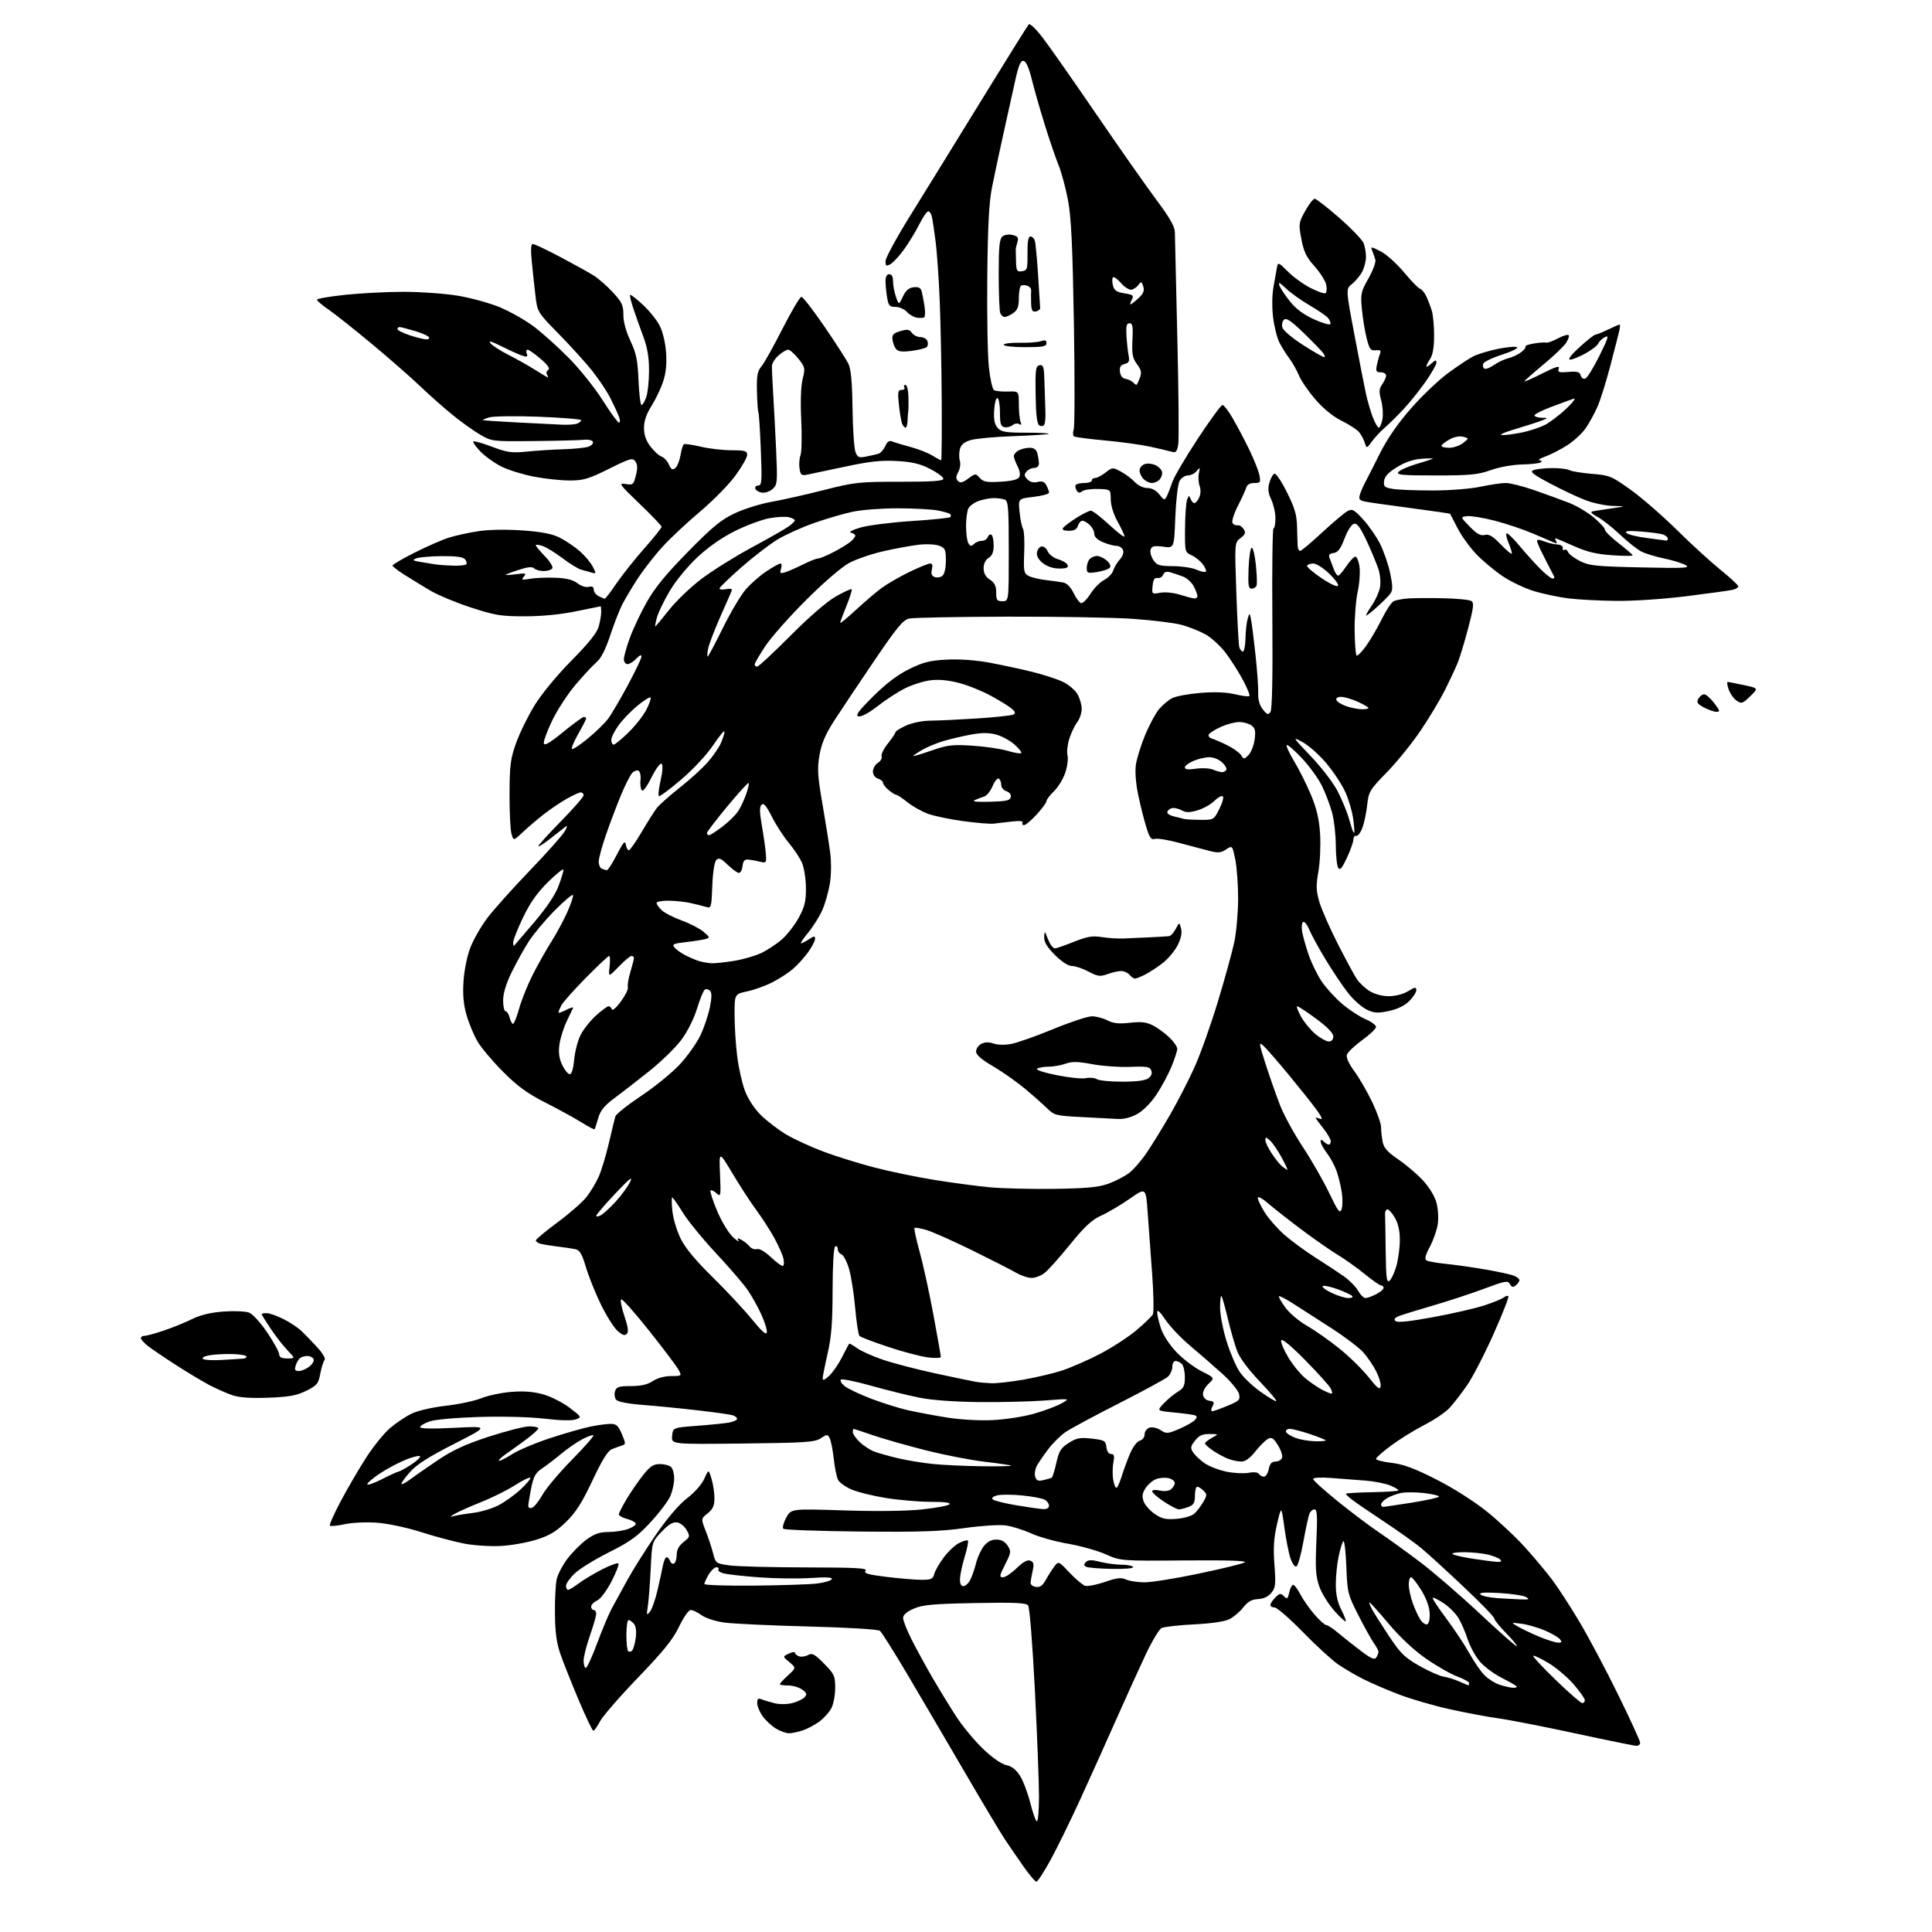 <?xml version="1.0" encoding="UTF-8" standalone="no"?>
<svg 
  version="1.1" 
  xmlns="http://www.w3.org/2000/svg" 
  xmlns:xlink="http://www.w3.org/1999/xlink" 
  xmlns:svg="http://www.w3.org/2000/svg"
  xmlns:rdf="http://www.w3.org/1999/02/22-rdf-syntax-ns#"
  xmlns:cc="http://creativecommons.org/ns#"
  xmlns:dc="http://purl.org/dc/elements/1.1/"
  viewBox="0 0 768 768"
  width="768"
  height="768"
>
<style>svg {background-color: white; }</style>"
<path stroke="none" fill="black" fill-rule="evenodd" d="M411.98,748.00C411.48,748.00 409.15,745.24 406.79,741.86C404.43,738.49 401.11,733.65 399.42,731.11C397.73,728.58 390.57,716.60 383.52,704.50C376.46,692.40 366.28,675.03 360.88,665.90C355.48,656.77 350.49,648.84 349.78,648.28C349.03,647.68 337.19,646.97 321.27,646.55C306.29,646.17 291.25,645.46 287.83,644.98C284.34,644.48 280.41,643.20 278.85,642.05C277.33,640.92 275.41,640.00 274.59,640.00C273.74,640.00 271.76,642.82 269.96,646.57C267.53,651.67 263.86,656.23 253.66,666.83C246.42,674.35 239.61,682.19 238.52,684.25C237.44,686.31 236.24,688.00 235.87,688.00C235.49,688.00 232.87,682.51 230.04,675.81C227.21,669.10 223.95,660.89 222.79,657.56C221.24,653.09 220.67,648.87 220.60,641.50C220.54,636.00 220.85,629.86 221.27,627.86C221.70,625.86 223.65,622.12 225.62,619.55C227.58,616.98 231.01,613.56 233.24,611.94C236.31,609.72 238.40,609.00 241.83,609.00C244.32,609.00 247.86,608.46 249.69,607.79C251.53,607.13 252.88,606.14 252.70,605.59C252.51,605.04 250.93,604.22 249.18,603.77C247.43,603.31 246.00,602.51 246.00,601.99C246.00,601.46 247.43,598.66 249.17,595.77C250.91,592.87 253.87,588.59 255.74,586.25C258.47,582.83 259.76,582.00 262.37,582.00C264.15,582.00 266.14,582.54 266.80,583.20C267.46,583.86 268.00,585.90 268.00,587.73C268.00,589.56 267.33,592.66 266.52,594.62C265.70,596.57 262.16,601.27 258.65,605.06C253.38,610.76 250.51,612.84 242.17,617.01C236.61,619.79 230.48,623.57 228.54,625.40C226.59,627.24 225.00,629.47 225.00,630.37C225.00,631.27 225.36,632.00 225.81,632.00C226.25,632.00 228.16,630.84 230.06,629.42C231.95,628.00 236.13,625.50 239.35,623.85C242.57,622.21 245.48,621.15 245.83,621.50C246.18,621.84 244.93,625.06 243.07,628.66C241.13,632.40 238.68,635.64 237.34,636.25C236.05,636.84 235.00,637.92 235.00,638.66C235.00,639.40 235.45,640.00 236.00,640.00C236.55,640.00 237.00,640.68 237.00,641.52C237.00,642.35 235.87,646.26 234.50,650.19C233.12,654.13 232.00,658.62 232.00,660.17C232.00,661.73 232.39,663.00 232.87,663.00C233.35,663.00 235.37,658.61 237.36,653.25C239.35,647.89 241.95,641.70 243.13,639.50C244.31,637.30 247.14,632.12 249.42,628.00C251.69,623.88 256.81,615.77 260.78,610.00C265.34,603.39 269.91,598.05 273.13,595.58C276.09,593.31 278.98,590.04 279.97,587.82C281.68,583.99 281.68,583.99 282.84,587.86C283.48,589.99 284.00,593.46 284.00,595.58C284.00,598.56 283.39,599.91 281.31,601.57C278.62,603.72 278.62,603.72 280.54,608.61C281.60,611.30 282.92,615.30 283.48,617.50C284.48,621.42 284.62,621.52 290.00,622.27C293.02,622.69 306.67,623.05 320.33,623.07C340.48,623.10 344.96,623.35 344.09,624.39C343.24,625.42 344.95,625.92 352.45,626.84C357.64,627.48 363.89,628.00 366.33,628.00C370.11,628.00 370.87,627.66 371.35,625.75C371.66,624.51 373.33,621.57 375.07,619.22C376.80,616.86 379.56,614.24 381.20,613.40C382.84,612.55 384.43,612.10 384.74,612.40C385.04,612.71 384.49,615.55 383.51,618.73C382.54,621.90 381.69,625.85 381.62,627.50C381.54,629.52 381.98,630.50 382.96,630.50C383.77,630.50 385.00,629.38 385.70,628.00C386.41,626.62 387.44,623.65 388.00,621.38C388.55,619.11 389.94,616.08 391.08,614.63C392.46,612.87 394.10,612.00 396.05,612.00C398.02,612.00 399.46,612.78 400.54,614.42C402.02,616.68 401.96,617.15 399.54,621.92C397.27,626.40 397.17,627.00 398.69,627.00C399.64,627.00 402.09,625.36 404.14,623.37C406.67,620.90 408.40,619.94 409.55,620.38C410.88,620.89 411.09,621.72 410.53,624.27C410.14,626.04 409.75,628.17 409.66,629.00C409.57,629.86 410.46,630.64 411.76,630.82C413.43,631.06 414.46,630.32 415.76,627.96C416.72,626.21 418.24,623.83 419.15,622.66C420.79,620.54 420.81,620.55 425.15,625.14C427.54,627.67 430.31,630.02 431.29,630.36C432.28,630.69 435.81,630.02 439.14,628.87C444.00,627.19 445.69,626.99 447.65,627.89C448.99,628.50 452.32,629.00 455.04,629.00C457.75,629.00 467.41,627.45 476.50,625.54C485.58,623.64 493.80,621.64 494.76,621.09C495.95,620.41 488.38,620.16 471.00,620.30C445.50,620.50 445.50,620.50 439.50,617.84C436.20,616.38 429.42,614.49 424.44,613.63C419.46,612.77 412.90,610.93 409.86,609.54C406.82,608.15 402.29,606.73 399.78,606.38C397.22,606.03 390.00,606.50 383.36,607.44C373.90,608.77 365.51,609.05 341.83,608.81C325.51,608.64 311.81,608.14 311.38,607.71C310.94,607.28 311.46,605.30 312.52,603.33C314.46,599.73 314.46,599.73 335.48,600.41C348.39,600.83 360.34,600.68 366.46,600.03C371.95,599.45 376.87,598.53 377.41,597.99C378.06,597.34 375.50,597.00 369.95,597.00C365.30,596.99 357.26,596.30 352.07,595.46C346.88,594.62 340.73,593.09 338.40,592.06C336.08,591.03 333.72,589.34 333.16,588.30C332.60,587.25 331.83,583.50 331.44,579.95C331.05,576.40 330.33,572.71 329.83,571.75C328.97,570.08 328.80,570.08 326.26,571.75C323.91,573.29 320.22,573.54 295.23,573.82C266.86,574.14 266.86,574.14 267.18,570.82C267.50,567.50 267.50,567.50 277.00,566.79C282.23,566.40 287.96,565.82 289.75,565.50C291.54,565.17 293.00,564.51 293.00,564.02C293.00,563.53 292.21,562.89 291.25,562.58C290.29,562.28 283.88,561.38 277.00,560.59C270.12,559.80 260.34,558.84 255.27,558.45C249.60,558.02 245.61,557.23 244.93,556.42C244.33,555.69 244.13,554.17 244.48,553.05C245.04,551.30 245.97,551.00 250.82,550.99C254.81,550.99 257.39,550.39 259.50,549.00C261.31,547.80 264.19,547.01 266.78,547.01C270.99,547.00 271.04,546.96 269.78,544.59C269.08,543.26 263.84,536.29 258.13,529.10C252.43,521.91 247.40,516.25 246.95,516.53C246.51,516.80 247.06,519.76 248.19,523.10C249.69,527.53 249.94,529.46 249.13,530.27C248.32,531.08 247.31,530.72 245.38,528.94C243.93,527.60 240.99,522.90 238.84,518.50C236.70,514.10 234.04,507.47 232.93,503.76C231.34,498.44 230.45,496.92 228.71,496.56C227.49,496.31 224.25,495.83 221.50,495.50C218.75,495.16 215.71,494.66 214.75,494.38C213.79,494.09 213.00,493.51 213.00,493.08C213.00,492.65 216.86,489.44 221.58,485.94C226.30,482.45 231.48,477.92 233.10,475.87C234.72,473.83 236.93,470.16 238.01,467.72C239.09,465.27 240.90,459.27 242.04,454.39C243.18,449.50 244.33,444.75 244.60,443.82C244.87,442.90 249.50,439.21 254.89,435.62C260.29,432.03 267.20,426.39 270.26,423.09C273.31,419.79 277.00,414.59 278.44,411.53C279.89,408.47 281.57,403.48 282.19,400.43C282.97,396.53 282.98,394.58 282.24,393.84C281.65,393.25 280.73,393.05 280.18,393.39C279.64,393.72 278.26,397.08 277.11,400.85C275.88,404.90 273.33,410.00 270.88,413.31C268.60,416.39 262.85,422.00 258.12,425.77C253.38,429.55 247.12,434.40 244.22,436.55C240.21,439.53 238.66,441.44 237.79,444.49C237.16,446.69 236.51,448.67 236.36,448.88C236.20,449.09 233.92,447.90 231.29,446.25C228.65,444.59 222.22,441.06 217.00,438.40C209.62,434.65 205.82,431.89 199.97,426.04C195.83,421.89 191.26,416.47 189.82,413.99C188.37,411.51 186.42,406.82 185.48,403.57C184.25,399.35 183.90,395.51 184.25,390.08C184.52,385.79 185.69,380.01 186.94,376.76C188.15,373.60 191.17,368.32 193.64,365.02C196.12,361.73 203.63,353.33 210.32,346.37C217.02,339.40 223.34,332.32 224.37,330.63C225.49,328.80 225.69,327.97 224.87,328.57C224.12,329.13 221.36,331.29 218.75,333.36C216.14,335.44 214.00,336.79 214.00,336.38C214.00,335.96 218.05,331.49 223.00,326.45C227.95,321.40 232.00,316.76 232.00,316.13C232.00,315.51 231.48,315.00 230.84,315.00C230.20,315.00 227.61,316.19 225.09,317.64C222.56,319.10 218.47,321.87 216.00,323.81C213.53,325.75 209.84,328.90 207.81,330.81C204.11,334.30 204.11,334.30 203.31,331.40C202.86,329.80 202.52,322.65 202.55,315.50C202.59,304.09 202.92,301.61 205.20,295.24C206.64,291.24 209.96,284.49 212.59,280.24C215.35,275.77 221.52,268.31 227.19,262.57C233.97,255.72 237.31,251.54 238.00,249.07C238.54,247.11 238.99,244.49 238.99,243.25C239.00,242.01 238.89,241.01 238.75,241.01C238.61,241.02 234.22,241.91 229.00,243.00C223.00,244.25 215.53,244.98 208.73,244.99C199.12,245.00 196.81,244.62 187.23,241.50C181.33,239.58 174.03,236.54 171.00,234.74C167.97,232.95 163.38,230.13 160.78,228.49C158.19,226.84 156.05,225.19 156.03,224.82C156.01,224.44 159.94,222.14 164.75,219.71C169.56,217.27 175.75,214.57 178.50,213.70C181.25,212.83 186.65,211.67 190.50,211.11C194.71,210.50 201.69,210.41 208.00,210.88C215.67,211.45 219.64,212.25 222.72,213.84C225.04,215.03 228.55,217.43 230.52,219.15C232.49,220.88 234.79,223.62 235.62,225.24C237.09,228.07 237.06,228.16 235.07,227.59C233.93,227.27 232.05,226.73 230.88,226.40C229.72,226.06 226.45,224.04 223.63,221.91C220.81,219.77 217.26,217.59 215.75,217.06C214.24,216.54 213.00,216.40 213.00,216.76C213.00,217.12 214.63,219.08 216.61,221.12C218.60,223.15 219.93,225.31 219.56,225.91C219.19,226.51 217.65,227.00 216.14,227.00C214.63,227.00 212.92,226.52 212.34,225.94C211.58,225.18 209.77,225.36 206.14,226.55C203.31,227.47 201.00,228.36 201.00,228.52C201.00,228.68 202.91,228.55 205.25,228.24C208.98,227.75 209.35,227.86 208.24,229.21C207.13,230.55 207.44,230.65 210.74,230.07C212.81,229.70 217.33,229.52 220.79,229.66C225.21,229.84 227.82,230.50 229.56,231.86C230.97,232.97 232.88,233.58 234.01,233.29C235.38,232.93 236.00,233.26 236.00,234.35C236.00,235.22 236.87,236.40 237.93,236.96C239.00,237.53 240.11,238.00 240.40,238.00C240.69,238.00 242.77,235.28 245.02,231.97C247.28,228.65 252.24,222.39 256.06,218.07C259.88,213.74 263.00,209.85 263.00,209.42C263.00,208.99 259.06,204.87 254.25,200.26C246.19,192.53 245.75,191.92 248.64,192.39C251.60,192.88 251.84,192.68 252.78,188.99C253.50,186.13 253.44,184.62 252.56,183.41C251.46,181.91 250.47,182.18 242.04,186.38C233.95,190.40 231.91,191.00 226.45,191.00C223.00,191.00 216.66,190.33 212.36,189.50C208.05,188.68 202.27,186.90 199.51,185.55C196.74,184.19 192.94,181.50 191.06,179.56C189.18,177.62 187.87,175.79 188.16,175.50C188.46,175.21 191.80,176.15 195.60,177.59C201.65,179.88 203.36,180.12 209.50,179.51C213.35,179.12 219.88,178.71 224.00,178.58C228.12,178.46 232.54,178.01 233.81,177.59C235.07,177.17 235.93,176.31 235.71,175.67C235.48,174.99 233.88,174.64 231.90,174.83C230.03,175.02 221.07,175.24 212.00,175.33C195.61,175.50 195.47,175.48 190.75,172.71C188.14,171.18 183.19,167.62 179.75,164.82C176.31,162.01 170.57,156.92 167.00,153.50C163.43,150.09 154.86,142.59 147.96,136.84C141.06,131.09 133.29,124.92 130.71,123.14C128.12,121.36 126.00,119.56 126.00,119.14C126.00,118.71 131.11,117.84 137.36,117.18C143.61,116.53 154.07,116.00 160.61,116.00C167.15,116.01 176.72,116.69 181.88,117.53C187.04,118.37 194.60,120.44 198.69,122.14C202.77,123.84 208.84,127.28 212.18,129.79C215.51,132.30 221.78,137.92 226.10,142.28C230.42,146.65 236.48,154.22 239.57,159.11C242.65,164.00 245.58,168.00 246.06,168.00C246.57,168.00 246.55,166.95 246.02,165.56C245.51,164.22 243.99,160.93 242.63,158.25C241.27,155.57 238.03,150.70 235.43,147.44C232.83,144.17 226.86,137.58 222.16,132.78C213.61,124.07 213.61,124.07 212.82,117.28C212.38,113.55 211.73,107.46 211.37,103.75C210.91,99.03 211.05,97.00 211.84,97.00C212.45,97.00 217.36,99.32 222.73,102.16C228.10,105.00 234.07,108.31 236.00,109.52C237.93,110.73 241.37,113.75 243.66,116.24C247.23,120.12 247.82,121.38 247.80,125.13C247.79,127.88 248.82,131.73 250.60,135.50C252.93,140.47 253.49,143.18 253.82,151.25C254.05,156.61 254.59,161.00 255.02,161.00C255.45,161.00 256.30,159.58 256.90,157.85C257.51,156.12 258.00,151.36 258.00,147.27C258.00,141.95 257.34,138.09 255.68,133.67C254.41,130.28 252.63,125.27 251.73,122.54C250.83,119.81 250.26,117.40 250.47,117.20C250.68,116.99 252.95,118.75 255.51,121.11C258.07,123.48 261.10,127.23 262.23,129.46C263.44,131.82 264.50,136.25 264.77,140.12C265.10,144.71 264.74,148.26 263.59,151.72C262.68,154.47 260.60,158.82 258.97,161.39C256.94,164.58 256.00,167.35 256.00,170.10C256.00,172.90 256.79,175.17 258.59,177.53C260.01,179.39 261.97,181.17 262.94,181.48C263.90,181.79 265.23,183.20 265.87,184.62C266.81,186.68 267.33,186.97 268.45,186.04C269.22,185.41 270.14,183.11 270.51,180.95C270.87,178.78 271.48,176.82 271.86,176.58C272.24,176.35 275.24,176.79 278.53,177.56C281.81,178.34 287.31,178.98 290.75,178.98C296.17,179.00 297.00,179.25 297.00,180.86C297.00,181.89 294.84,185.65 292.21,189.22C289.58,192.78 283.30,199.16 278.26,203.39C273.22,207.62 266.54,213.87 263.42,217.29C260.29,220.70 255.83,226.43 253.50,230.00C251.17,233.57 248.36,238.30 247.25,240.50C246.14,242.70 244.01,248.21 242.51,252.75C240.70,258.23 238.89,261.76 237.12,263.25C235.66,264.49 231.91,268.51 228.80,272.18C225.69,275.85 221.50,282.27 219.50,286.43C217.50,290.60 216.00,294.69 216.18,295.51C216.41,296.57 218.65,295.26 223.84,291.01C227.88,287.70 231.59,285.00 232.09,285.00C232.59,285.00 233.00,285.28 233.00,285.63C233.00,285.97 231.60,288.70 229.89,291.69C228.18,294.67 227.05,297.38 227.37,297.70C227.69,298.02 230.52,296.17 233.66,293.58C236.80,291.00 240.44,287.45 241.75,285.69C243.06,283.94 246.57,277.95 249.56,272.39C252.55,266.84 255.00,261.69 255.00,260.96C255.00,260.12 254.23,260.45 252.96,261.81C251.84,263.02 250.26,264.00 249.46,264.00C248.66,264.00 248.00,263.12 248.00,262.05C248.00,260.97 249.06,257.17 250.36,253.60C251.65,250.03 254.69,243.60 257.11,239.32C260.29,233.67 264.80,228.16 273.50,219.32C283.35,209.29 286.70,206.55 292.21,203.98C295.89,202.26 302.42,200.24 306.71,199.48C310.99,198.73 320.35,196.62 327.50,194.80C339.75,191.69 341.50,191.50 357.75,191.51C370.57,191.52 375.00,191.21 375.00,190.31C375.00,189.65 372.64,187.89 369.75,186.41C365.74,184.35 362.61,183.61 356.50,183.26C350.31,182.91 345.67,183.42 336.00,185.49C329.12,186.96 322.32,188.40 320.88,188.68C318.58,189.13 318.20,188.82 317.82,186.20C317.57,184.56 317.76,182.19 318.22,180.94C318.68,179.69 318.81,173.37 318.50,166.89C318.15,159.55 318.37,153.41 319.07,150.63C320.14,146.39 320.05,145.95 317.35,142.57C315.78,140.61 313.96,139.00 313.31,139.00C312.65,139.00 310.94,140.01 309.51,141.25C308.08,142.49 306.88,144.40 306.85,145.50C306.82,146.60 307.04,151.55 307.35,156.50C307.66,161.45 308.19,171.59 308.53,179.03C309.10,191.69 309.01,192.68 307.15,194.36C306.06,195.35 304.15,196.01 302.91,195.83C301.67,195.65 300.47,194.94 300.24,194.25C300.02,193.56 300.55,193.00 301.42,193.00C302.82,193.00 302.94,191.34 302.44,178.80C302.13,170.99 301.70,164.32 301.48,163.96C301.26,163.61 301.00,159.86 300.90,155.62C300.76,149.31 301.07,147.52 302.64,145.71C303.69,144.49 307.46,137.76 311.02,130.75C314.58,123.74 317.98,118.00 318.57,118.00C319.16,118.00 323.26,123.29 327.68,129.75C332.11,136.21 336.39,142.85 337.21,144.50C338.28,146.67 338.74,151.60 338.89,162.31C339.00,170.46 339.53,178.26 340.05,179.64C340.89,181.84 341.42,182.07 344.26,181.50C346.04,181.14 348.22,180.65 349.10,180.41C349.98,180.16 351.23,178.80 351.87,177.38C352.73,175.49 353.51,174.99 354.77,175.52C355.72,175.91 358.98,176.89 362.00,177.70C365.02,178.51 368.90,180.03 370.62,181.09C372.33,182.14 373.91,183.00 374.12,183.00C374.33,183.00 374.43,172.31 374.35,159.25C374.27,146.19 373.91,128.30 373.55,119.50C373.19,110.70 372.45,100.12 371.92,96.00C371.39,91.88 370.73,87.49 370.46,86.25C370.19,85.01 369.53,84.00 369.00,84.00C368.47,84.00 366.85,86.36 365.39,89.25C363.94,92.14 361.19,96.65 359.28,99.27C357.37,101.89 354.95,104.49 353.90,105.05C352.29,105.92 352.00,105.72 352.01,103.79C352.02,102.53 356.36,94.53 361.66,86.00C366.96,77.47 379.59,57.00 389.73,40.50C399.87,24.00 408.52,10.13 408.96,9.67C409.40,9.21 411.85,11.56 414.41,14.89C416.97,18.21 426.54,31.86 435.67,45.22C444.80,58.57 455.58,73.94 459.64,79.38C465.05,86.63 467.01,90.08 467.03,92.38C467.05,94.09 467.49,113.05 468.01,134.50C468.53,155.95 468.69,175.00 468.35,176.83C467.84,179.66 467.42,180.07 465.62,179.54C464.46,179.20 460.57,178.29 457.00,177.52C453.43,176.75 445.41,175.65 439.20,175.09C432.98,174.52 427.48,173.80 426.98,173.49C426.48,173.18 426.41,171.93 426.82,170.71C427.22,169.50 427.26,150.50 426.89,128.50C426.37,97.78 425.83,86.45 424.56,79.66C423.65,74.81 421.96,68.51 420.80,65.66C419.65,62.82 417.16,55.55 415.28,49.50C413.40,43.45 411.09,35.35 410.14,31.51C409.04,27.00 407.89,24.41 406.90,24.22C405.74,24.00 404.94,25.82 403.63,31.71C402.67,36.00 400.55,45.58 398.91,53.00C397.27,60.42 395.21,70.10 394.33,74.50C393.16,80.39 392.66,89.74 392.46,110.00C392.31,125.12 392.59,141.30 393.09,145.94C393.58,150.58 394.50,154.69 395.13,155.08C395.77,155.47 398.25,155.73 400.64,155.65C405.00,155.50 405.00,155.50 405.00,160.67C405.00,163.51 405.30,166.62 405.67,167.58C406.14,168.80 405.97,169.10 405.13,168.58C404.46,168.17 403.28,168.35 402.50,169.00C401.73,169.64 400.29,170.01 399.30,169.82C397.83,169.53 397.50,168.47 397.50,163.98C397.50,160.97 397.05,158.38 396.50,158.24C395.95,158.09 395.36,160.28 395.19,163.10C394.97,166.85 395.35,168.72 396.60,170.11C398.05,171.71 399.76,172.00 407.82,172.00C413.05,172.00 417.13,172.20 416.88,172.45C416.64,172.70 410.37,173.11 402.97,173.37C395.56,173.63 387.86,174.34 385.85,174.94C383.23,175.73 382.03,176.75 381.56,178.60C381.21,180.02 381.21,182.09 381.56,183.20C381.92,184.32 381.63,186.32 380.93,187.64C379.94,189.48 379.92,190.32 380.81,191.21C381.71,192.11 382.67,191.88 384.88,190.24C387.72,188.15 387.82,188.14 389.49,189.99C390.91,191.56 392.29,191.81 397.78,191.49C402.18,191.24 404.63,190.63 405.17,189.66C405.65,188.79 405.38,187.04 404.50,185.35C403.68,183.78 403.01,181.95 403.01,181.29C403.00,180.62 403.87,179.60 404.93,179.04C406.00,178.47 407.97,178.00 409.32,178.00C411.01,178.00 411.95,178.69 412.37,180.25C412.70,181.49 412.98,183.29 412.99,184.25C412.99,185.30 412.25,186.00 411.12,186.00C410.09,186.00 408.70,186.66 408.02,187.47C407.05,188.65 407.13,189.27 408.43,190.57C409.49,191.63 410.91,191.99 412.49,191.59C414.28,191.14 415.20,191.50 415.96,192.93C416.53,193.99 417.00,195.30 417.00,195.84C417.00,196.37 414.24,197.12 410.87,197.51C404.74,198.23 404.74,198.23 405.30,203.59C405.60,206.54 406.22,209.52 406.67,210.22C407.11,210.93 407.33,215.17 407.14,219.66C406.84,227.06 407.00,227.93 408.86,228.93C409.99,229.53 413.07,230.28 415.71,230.58C418.34,230.88 421.51,231.33 422.75,231.58C424.12,231.86 425.69,233.48 426.75,235.70C427.71,237.71 429.04,239.53 429.70,239.74C430.35,239.96 432.04,238.31 433.44,236.09C434.84,233.87 437.31,231.37 438.92,230.54C440.54,229.70 442.17,228.00 442.54,226.76C442.92,225.52 444.09,223.56 445.14,222.41C446.27,221.17 446.79,219.63 446.42,218.66C446.07,217.74 444.92,217.00 443.86,217.00C442.80,217.00 440.38,216.35 438.47,215.55C436.24,214.62 435.00,213.42 435.00,212.21C435.00,211.16 434.18,209.57 433.17,208.65C432.17,207.74 430.85,207.00 430.24,207.00C429.63,207.00 428.85,207.90 428.50,209.00C428.05,210.41 426.99,211.00 424.87,211.00C422.96,211.00 422.13,210.61 422.56,209.90C422.93,209.30 425.30,207.50 427.82,205.90C430.33,204.31 432.95,203.00 433.64,203.00C434.32,203.00 437.61,205.52 440.94,208.61C444.27,211.69 447.00,213.77 447.00,213.23C447.00,212.69 445.78,210.07 444.29,207.40C442.64,204.45 441.57,200.99 441.54,198.54C441.50,194.52 441.50,194.52 436.50,194.37C433.75,194.28 430.90,194.70 430.17,195.29C429.20,196.08 428.62,196.00 427.99,194.98C427.52,194.22 427.35,193.24 427.62,192.80C427.90,192.36 429.44,192.00 431.06,192.00C432.68,192.00 434.00,191.55 434.00,191.00C434.00,190.45 434.61,190.00 435.37,190.00C436.12,190.00 437.97,189.03 439.48,187.84C442.18,185.72 442.30,185.71 445.56,187.46C447.39,188.45 449.90,190.32 451.12,191.63C452.42,193.01 454.50,194.00 456.10,194.00C457.86,194.00 459.58,194.92 460.86,196.55C462.72,198.91 462.94,198.97 463.80,197.30C464.32,196.31 465.27,193.85 465.92,191.84C466.57,189.82 471.11,182.06 476.01,174.59C480.92,167.11 485.39,161.00 485.95,161.00C486.50,161.00 488.33,163.36 490.01,166.25C491.69,169.14 494.62,174.69 496.53,178.59C498.43,182.49 500.27,187.10 500.62,188.84C501.20,191.75 501.04,192.00 498.59,192.00C496.92,192.00 495.75,192.65 495.44,193.75C495.16,194.71 493.65,198.02 492.07,201.11C490.50,204.19 489.54,207.25 489.95,207.91C490.35,208.57 491.25,208.97 491.93,208.80C492.62,208.64 493.71,209.31 494.34,210.29C495.30,211.77 495.09,212.40 493.13,213.88C490.77,215.68 490.77,215.68 491.46,235.59C491.84,246.54 492.37,256.29 492.64,257.25C492.91,258.21 493.55,259.00 494.07,259.00C494.58,259.00 495.04,256.64 495.10,253.75C495.15,250.86 495.54,247.38 495.96,246.00C496.71,243.50 496.71,243.50 497.26,246.00C497.56,247.38 498.37,253.68 499.05,260.00C499.74,266.32 500.23,273.30 500.16,275.50C500.06,278.15 500.69,280.34 502.00,282.00C503.69,284.13 504.14,284.28 505.02,283.00C505.70,282.01 505.96,269.23 505.78,245.75C505.63,226.09 505.84,210.00 506.25,210.00C506.66,210.00 507.00,208.22 507.00,206.03C507.00,203.85 506.25,200.50 505.34,198.59C504.09,195.96 503.91,194.32 504.61,191.88C505.11,190.11 506.02,188.49 506.62,188.29C507.22,188.09 509.46,191.43 511.59,195.71C514.71,201.96 515.50,204.69 515.60,209.50C515.67,212.80 515.79,216.29 515.86,217.25C515.94,218.21 516.38,219.00 516.83,219.00C517.29,219.00 521.23,215.70 525.58,211.66C529.94,207.62 534.46,203.81 535.64,203.18C537.54,202.18 538.26,202.55 541.83,206.43C544.05,208.85 547.09,213.22 548.58,216.15C550.06,219.08 551.88,224.35 552.61,227.86C553.67,232.91 553.69,234.59 552.72,235.93C552.05,236.86 549.59,239.33 547.25,241.43C544.91,243.52 543.00,244.98 543.00,244.66C543.00,244.35 544.11,242.45 545.47,240.44C546.83,238.44 548.23,235.30 548.57,233.46C548.92,231.63 548.65,228.41 547.97,226.32C547.29,224.22 545.21,219.21 543.35,215.18C540.86,209.82 539.51,207.95 538.28,208.19C537.29,208.38 535.73,210.78 534.50,214.00C532.91,218.18 531.86,219.58 530.13,219.83C528.44,220.07 528.02,220.60 528.53,221.83C528.90,222.75 529.66,224.76 530.22,226.30C530.77,227.83 531.60,228.96 532.05,228.80C532.51,228.63 533.92,226.96 535.19,225.08C536.46,223.19 538.00,221.49 538.62,221.29C539.25,221.08 540.01,222.67 540.38,224.99C540.75,227.27 540.45,231.78 539.69,235.28C538.96,238.70 538.42,245.65 538.49,250.73C538.56,255.80 538.90,260.23 539.24,260.57C539.58,260.91 541.25,259.25 542.96,256.89C544.67,254.53 547.48,249.74 549.20,246.25C550.92,242.76 553.06,239.50 553.96,239.02C554.87,238.54 557.61,238.02 560.05,237.87C562.50,237.73 568.77,237.70 574.00,237.82C579.23,237.93 584.12,238.42 584.87,238.90C586.01,239.62 585.79,241.50 583.59,249.84C582.13,255.38 580.23,261.62 579.36,263.71C578.50,265.79 576.28,270.53 574.43,274.24C572.58,277.95 568.27,285.15 564.84,290.24C561.42,295.33 555.35,302.84 551.36,306.93C544.49,313.96 544.07,314.67 543.49,319.93C543.16,322.99 542.31,327.07 541.60,329.00C540.90,330.93 539.80,332.39 539.16,332.25C538.52,332.11 538.00,332.79 537.99,333.75C537.98,334.71 536.83,337.96 535.43,340.97C533.48,345.17 532.67,346.10 531.96,344.97C531.45,344.16 531.02,340.12 531.00,336.00C530.99,331.88 530.33,326.08 529.55,323.13C528.76,320.18 526.94,315.35 525.50,312.41C524.06,309.46 520.44,304.48 517.47,301.33C514.49,298.18 511.80,295.87 511.48,296.18C511.17,296.50 512.51,299.40 514.46,302.63C516.41,305.86 519.41,311.87 521.13,315.98C523.43,321.50 524.38,325.58 524.76,331.57C525.03,336.03 524.73,342.71 524.09,346.43C523.10,352.09 523.16,354.05 524.47,358.55C525.33,361.50 528.63,369.00 531.80,375.21C534.97,381.42 538.38,387.73 539.38,389.23C540.39,390.74 542.68,392.87 544.47,393.98C546.45,395.20 549.46,396.00 552.12,396.00C554.72,395.99 557.82,395.19 559.75,394.01C562.52,392.32 563.00,392.26 563.00,393.59C563.00,394.45 561.74,396.41 560.20,397.95C558.40,399.75 555.52,401.15 552.12,401.88C547.64,402.84 546.30,402.76 543.31,401.34C541.37,400.42 538.06,397.49 535.95,394.81C533.84,392.14 529.83,386.18 527.04,381.57C524.25,376.95 521.29,371.54 520.45,369.55C519.62,367.55 518.52,366.18 518.00,366.50C517.49,366.82 517.31,368.52 517.60,370.29C517.90,372.05 519.07,376.20 520.20,379.50C521.33,382.80 523.66,387.58 525.38,390.12C527.09,392.67 530.73,396.66 533.45,399.00C536.18,401.33 540.34,404.07 542.70,405.09C545.07,406.10 547.00,407.51 546.99,408.21C546.99,408.92 544.52,411.29 541.49,413.47C538.47,415.66 535.74,418.25 535.42,419.24C535.06,420.37 536.16,422.81 538.38,425.84C540.32,428.48 543.50,433.97 545.45,438.04C547.40,442.11 549.00,446.64 549.00,448.10C549.00,449.56 549.29,452.18 549.64,453.93C550.12,456.35 551.61,458.02 555.89,460.92C558.98,463.02 563.39,466.78 565.69,469.28C568.15,471.95 570.35,475.58 571.02,478.09C571.66,480.44 571.89,484.28 571.53,486.63C571.18,488.98 569.77,493.02 568.39,495.61C566.61,498.95 566.22,500.52 567.05,501.03C567.68,501.42 571.20,502.05 574.85,502.42C578.51,502.79 585.50,503.78 590.39,504.63C595.28,505.47 600.34,506.56 601.64,507.05C602.94,507.55 604.00,508.36 604.00,508.85C604.00,509.35 603.36,510.29 602.58,510.93C601.46,511.86 600.96,511.76 600.24,510.46C599.40,508.96 598.38,509.15 589.90,512.31C584.73,514.24 575.64,517.23 569.70,518.95C563.76,520.68 557.72,522.54 556.29,523.08C554.48,523.77 553.99,524.39 554.71,525.11C555.44,525.84 560.02,525.37 569.64,523.60C577.28,522.20 586.45,520.09 590.02,518.93C593.58,517.76 597.07,516.33 597.77,515.76C598.47,515.19 599.30,514.96 599.60,515.27C599.91,515.58 597.27,522.31 593.73,530.24C590.20,538.17 585.48,547.32 583.24,550.58C581.00,553.84 577.84,557.93 576.21,559.67C574.58,561.42 570.16,564.42 566.38,566.35C562.59,568.27 556.69,571.91 553.25,574.43C549.81,576.96 547.00,579.42 547.00,579.91C547.00,580.40 549.79,581.13 553.21,581.52C557.90,582.07 562.24,583.68 570.96,588.11C577.77,591.57 586.03,596.81 591.10,600.90C595.83,604.71 602.68,611.14 606.32,615.19C609.96,619.24 614.79,625.02 617.05,628.03C619.32,631.04 624.13,638.45 627.74,644.50C631.36,650.55 638.30,663.60 643.15,673.50C648.01,683.40 651.99,692.06 651.99,692.75C652.00,693.44 651.35,694.00 650.57,694.00C649.78,694.00 638.86,691.78 626.32,689.07C613.77,686.36 599.91,683.65 595.53,683.05C591.14,682.45 582.37,680.80 576.03,679.38C569.69,677.97 560.64,675.33 555.93,673.51C551.22,671.70 544.92,668.98 541.93,667.47C538.94,665.97 534.48,663.35 532.00,661.67C529.52,659.98 523.20,654.19 517.94,648.80C512.68,643.41 507.61,639.00 506.69,639.00C505.76,639.00 505.00,638.55 505.00,638.00C505.00,637.45 505.88,636.12 506.96,635.04C508.68,633.32 509.11,633.25 510.39,634.53C511.66,635.81 511.93,635.62 512.50,632.99C512.86,631.35 513.56,630.00 514.06,630.00C514.55,630.00 515.83,631.69 516.89,633.75C517.96,635.81 520.47,639.41 522.49,641.75C524.51,644.09 526.63,646.00 527.21,646.00C527.78,646.00 529.89,647.38 531.88,649.06C533.87,650.74 537.92,653.95 540.87,656.18C545.08,659.36 546.42,659.94 547.10,658.87C547.58,658.12 547.98,657.12 547.98,656.65C547.99,656.19 547.16,654.61 546.12,653.15C545.09,651.69 542.31,646.67 539.93,642.00C535.77,633.82 535.59,633.09 535.19,622.66C534.96,616.70 534.42,612.20 533.99,612.66C533.56,613.12 532.72,615.88 532.11,618.80C531.50,621.71 531.00,626.68 531.00,629.84C531.00,633.60 531.69,636.93 533.00,639.50C534.10,641.66 535.00,643.88 535.00,644.43C535.00,644.99 533.00,643.21 530.55,640.47C528.10,637.74 525.33,633.28 524.40,630.56C523.02,626.52 522.82,623.30 523.28,612.81C523.74,602.58 523.59,600.00 522.53,600.00C521.81,600.00 520.90,600.79 520.51,601.75C520.12,602.71 519.04,607.74 518.10,612.93C517.17,618.12 515.91,622.53 515.30,622.73C514.69,622.94 513.63,621.41 512.95,619.34C512.26,617.27 511.18,611.73 510.53,607.04C509.36,598.50 509.36,598.50 507.65,605.83C506.35,611.40 506.10,615.28 506.61,622.00C507.19,629.78 507.05,631.11 505.39,633.17C504.15,634.69 502.32,635.56 500.09,635.66C497.58,635.79 496.05,636.65 494.25,638.93C492.92,640.64 490.47,642.74 488.82,643.59C486.89,644.59 481.80,645.35 474.66,645.71C468.52,646.02 462.71,646.68 461.74,647.18C460.77,647.67 457.91,652.45 455.39,657.79C452.87,663.13 447.52,674.92 443.50,684.00C439.48,693.08 433.09,707.25 429.31,715.50C425.53,723.75 420.29,734.44 417.67,739.25C415.04,744.06 412.49,748.00 411.98,748.00zM412.19,724.00C412.64,724.00 413.01,719.61 413.02,714.25C413.03,708.89 412.29,689.88 411.39,672.00C410.44,653.40 409.29,638.93 408.69,638.18C407.86,637.14 403.36,636.94 387.57,637.24C370.85,637.55 366.79,637.93 363.25,639.46C360.42,640.69 359.00,641.93 359.00,643.18C359.00,644.21 360.53,648.08 362.39,651.77C364.26,655.47 368.01,662.33 370.72,667.00C373.44,671.67 377.71,678.65 380.22,682.50C382.73,686.35 387.51,692.09 390.84,695.26C394.50,698.75 398.13,701.28 400.03,701.66C402.16,702.08 403.89,703.44 405.46,705.89C406.72,707.88 408.57,712.76 409.57,716.75C410.57,720.74 411.75,724.00 412.19,724.00zM313.60,689.00C312.45,688.99 310.10,688.14 308.39,687.10C306.68,686.05 304.31,683.85 303.14,682.19C301.96,680.54 301.00,678.20 301.00,676.99C301.00,675.28 301.39,674.95 302.75,675.51C303.71,675.91 306.07,676.61 308.00,677.08C310.05,677.57 313.01,677.52 315.13,676.95C317.13,676.42 319.29,675.35 319.93,674.58C320.85,673.47 320.62,672.85 318.83,671.59C317.58,670.72 315.08,670.00 313.28,670.00C311.47,670.00 310.00,669.77 310.00,669.49C310.00,669.20 311.46,667.62 313.25,665.98C316.50,662.98 316.50,662.98 313.80,660.74C311.10,658.50 311.10,658.50 313.55,657.34C314.90,656.71 316.00,656.55 316.00,656.99C316.00,657.43 316.71,658.06 317.57,658.39C318.44,658.72 320.05,658.51 321.16,657.92C322.88,656.99 323.80,657.48 327.58,661.32C331.65,665.45 332.00,666.20 332.00,670.95C332.00,673.78 331.33,677.40 330.50,679.00C329.68,680.59 327.54,682.98 325.75,684.31C323.96,685.64 320.97,687.24 319.10,687.86C317.23,688.49 314.76,689.00 313.60,689.00zM628.96,677.00C629.53,677.00 630.00,676.49 630.00,675.86C630.00,675.23 628.03,672.42 625.61,669.61C623.20,666.80 618.69,662.97 615.59,661.11C612.48,659.25 609.73,657.94 609.46,658.20C609.20,658.47 613.24,662.81 618.45,667.84C623.65,672.88 628.38,677.00 628.96,677.00zM601.25,670.90C602.21,670.95 603.00,670.78 603.00,670.51C603.00,670.25 600.35,668.69 597.10,667.05C593.86,665.42 589.82,662.39 588.11,660.32C586.41,658.25 584.28,654.30 583.38,651.53C582.49,648.76 580.85,645.01 579.75,643.18C578.65,641.36 576.00,638.70 573.86,637.29C571.71,635.87 569.76,634.91 569.52,635.15C569.28,635.39 571.72,639.12 574.95,643.43C578.18,647.75 582.33,654.00 584.16,657.32C586.00,660.64 588.71,664.55 590.18,666.01C591.65,667.47 594.35,669.15 596.18,669.73C598.01,670.32 600.29,670.84 601.25,670.90zM583.75,669.96C583.89,669.98 584.00,669.59 584.00,669.08C584.00,668.58 581.86,667.37 579.25,666.41C576.64,665.44 571.07,662.26 566.87,659.34C562.11,656.03 556.55,650.84 552.07,645.52C548.13,640.83 544.69,637.00 544.42,637.00C544.16,637.00 544.61,638.24 545.43,639.75C546.24,641.26 549.29,646.08 552.20,650.46C556.78,657.33 558.43,658.94 564.33,662.27C568.09,664.38 572.36,666.28 573.83,666.48C575.30,666.67 578.08,667.53 580.00,668.38C581.92,669.23 583.61,669.94 583.75,669.96zM251.26,656.14C251.75,655.65 252.41,653.39 252.71,651.13C253.06,648.54 252.80,646.46 252.01,645.51C251.32,644.68 250.36,644.00 249.88,644.00C249.39,644.00 249.00,646.62 249.00,649.83C249.00,653.04 249.31,655.97 249.68,656.35C250.06,656.73 250.77,656.63 251.26,656.14zM602.94,654.38C603.18,654.14 601.27,651.81 598.69,649.19C596.11,646.57 594.00,643.95 594.00,643.36C594.00,642.77 588.49,637.09 581.75,630.73C575.01,624.37 567.48,617.48 565.00,615.43C562.52,613.37 555.85,608.61 550.17,604.85C544.49,601.10 538.76,597.17 537.42,596.12C536.09,595.07 535.00,594.03 535.00,593.80C535.00,593.57 539.58,593.29 545.18,593.18C550.77,593.07 555.57,592.77 555.83,592.50C556.09,592.24 554.72,591.36 552.78,590.55C550.85,589.74 546.39,588.85 542.88,588.57C539.37,588.29 533.24,587.81 529.25,587.52C524.92,587.20 522.00,587.37 522.00,587.94C522.00,588.47 526.39,592.44 531.75,596.77C537.11,601.10 544.42,606.61 548.00,609.02C551.58,611.42 558.92,616.73 564.32,620.80C569.72,624.87 580.52,634.19 588.32,641.50C596.12,648.82 602.70,654.61 602.94,654.38zM619.37,652.98C620.86,653.00 621.01,652.71 620.09,651.61C619.46,650.84 616.77,649.29 614.12,648.14C611.46,647.00 607.31,645.81 604.90,645.48C600.50,644.90 600.50,644.90 603.50,646.64C605.15,647.59 608.98,649.41 612.00,650.67C615.02,651.92 618.34,652.96 619.37,652.98zM567.31,645.70C568.00,645.46 568.43,643.61 568.32,641.28C568.21,638.77 566.97,635.35 564.99,632.14C563.25,629.31 561.42,627.00 560.91,627.00C560.41,627.00 560.00,628.29 560.00,629.87C560.00,631.46 560.69,634.71 561.54,637.11C562.38,639.51 563.76,642.52 564.60,643.80C565.44,645.08 566.66,645.94 567.31,645.70zM258.36,640.68C259.16,639.69 260.51,635.86 261.36,632.18C262.21,628.51 263.19,624.04 263.53,622.25C263.88,620.46 264.53,619.00 264.97,619.00C265.42,619.00 266.06,619.70 266.39,620.56C266.72,621.42 267.44,621.85 267.99,621.50C268.55,621.16 269.00,619.59 269.00,618.01C269.00,616.08 269.89,614.45 271.72,613.01C274.30,610.98 274.36,610.73 272.93,608.18C272.11,606.71 270.40,605.35 269.14,605.17C267.51,604.94 265.73,606.01 263.01,608.87C259.18,612.90 259.18,612.90 258.66,623.70C258.37,629.64 257.86,636.30 257.52,638.50C256.96,642.12 257.03,642.33 258.36,640.68zM604.50,635.78C607.82,635.91 608.18,635.76 606.63,634.85C605.60,634.25 600.87,633.54 596.13,633.26C590.05,632.91 587.80,633.07 588.50,633.82C589.05,634.41 591.98,635.05 595.00,635.26C598.02,635.46 602.30,635.70 604.50,635.78zM299.75,630.31C310.61,630.20 321.86,629.83 324.73,629.48C327.61,629.14 330.27,628.37 330.64,627.77C331.12,627.00 328.64,626.86 322.17,627.28C317.14,627.60 307.95,627.49 301.76,627.02C295.57,626.55 289.27,625.86 287.76,625.48C286.25,625.10 285.26,624.38 285.57,623.89C285.87,623.40 285.51,623.00 284.77,623.00C284.04,623.00 282.66,624.31 281.72,625.90C280.77,627.50 280.00,629.19 280.00,629.66C280.00,630.12 288.89,630.42 299.75,630.31zM441.94,623.66C436.96,623.57 432.35,623.18 431.70,622.79C430.79,622.25 430.79,621.81 431.69,620.91C432.59,620.01 433.96,620.00 437.38,620.86C439.86,621.49 443.68,622.00 445.88,622.00C448.08,622.00 450.14,622.41 450.45,622.91C450.77,623.44 447.18,623.75 441.94,623.66zM594.95,620.85C596.70,620.96 597.09,620.69 596.32,619.92C595.73,619.33 593.50,618.44 591.37,617.95C589.24,617.45 585.06,617.04 582.08,617.02C579.10,617.01 577.00,617.34 577.41,617.75C577.82,618.16 581.38,619.00 585.33,619.60C589.27,620.21 593.60,620.77 594.95,620.85zM199.00,614.55C194.88,614.77 188.35,614.34 184.50,613.60C180.65,612.86 173.00,610.82 167.50,609.06C161.88,607.27 154.20,605.62 149.96,605.31C145.71,604.99 140.09,605.24 137.07,605.89C134.12,606.52 131.45,606.79 131.14,606.48C130.83,606.16 132.78,601.77 135.47,596.70C138.16,591.64 142.68,583.89 145.52,579.47C148.36,575.05 152.63,569.76 155.01,567.72C157.40,565.68 161.27,563.08 163.61,561.95C166.06,560.76 171.82,559.43 177.19,558.82C182.31,558.24 188.70,556.88 191.39,555.79C194.08,554.71 199.50,553.58 203.44,553.28C208.46,552.90 212.25,553.22 216.13,554.35C219.17,555.23 223.83,557.62 226.49,559.65C231.23,563.26 231.27,563.35 228.91,564.23C227.42,564.79 222.67,564.68 216.50,563.95C210.68,563.27 199.82,562.98 190.50,563.26C181.30,563.54 172.91,564.29 170.75,565.04C168.69,565.75 167.00,566.78 167.00,567.31C167.00,567.94 171.96,568.03 180.72,567.58C194.44,566.87 194.44,566.87 180.47,573.99C170.16,579.25 165.54,582.21 162.83,585.31C160.82,587.61 159.36,589.69 159.59,589.93C159.83,590.16 161.48,589.27 163.26,587.94C165.04,586.60 169.97,583.18 174.22,580.32C179.99,576.44 185.10,574.10 194.43,571.06C201.30,568.83 208.51,567.00 210.46,567.00C212.41,567.00 214.00,567.36 214.00,567.79C214.00,568.23 211.86,570.18 209.25,572.13C206.64,574.07 203.01,576.69 201.19,577.94C199.37,579.19 198.08,580.42 198.33,580.66C198.57,580.90 200.91,579.75 203.52,578.09C206.14,576.43 213.05,573.51 218.89,571.61C224.72,569.70 231.88,567.66 234.80,567.07C237.71,566.48 241.31,566.00 242.80,566.01C245.00,566.02 245.81,566.76 247.20,570.06C248.79,573.86 248.79,574.13 247.20,574.63C246.26,574.92 244.47,575.57 243.21,576.08C241.60,576.72 239.34,580.38 235.52,588.51C231.36,597.35 228.92,601.18 225.01,604.99C221.07,608.83 218.42,610.42 213.21,612.05C209.52,613.21 203.12,614.34 199.00,614.55zM467.73,603.76C470.61,603.53 473.76,602.62 474.73,601.74C475.71,600.86 477.29,598.79 478.26,597.15C479.86,594.43 479.88,594.02 478.44,592.58C477.57,591.71 476.44,591.00 475.93,591.00C475.42,591.00 475.00,592.59 475.00,594.52C475.00,597.39 474.52,598.23 472.43,599.02C471.02,599.56 469.30,600.00 468.61,600.00C467.91,600.00 465.24,598.61 462.67,596.91C460.10,595.20 458.00,593.37 458.00,592.83C458.00,592.25 459.26,592.12 461.04,592.51C462.90,592.92 464.65,592.71 465.54,591.97C466.34,591.30 467.00,590.18 467.00,589.49C467.00,588.79 465.91,587.94 464.57,587.61C463.23,587.27 461.01,587.43 459.62,587.95C458.24,588.48 456.33,590.09 455.39,591.53C454.09,593.51 453.90,594.80 454.60,596.80C455.11,598.25 457.10,600.50 459.01,601.81C461.87,603.75 463.44,604.10 467.73,603.76zM181.00,602.53C182.38,602.21 185.75,601.67 188.50,601.33C191.25,600.99 195.53,599.70 198.00,598.45C200.47,597.21 204.49,594.35 206.92,592.10C209.35,589.84 211.08,587.75 210.78,587.44C210.47,587.14 207.73,588.48 204.69,590.42C201.65,592.36 195.68,595.34 191.41,597.03C187.15,598.73 182.50,600.79 181.08,601.61C178.50,603.11 178.50,603.11 181.00,602.53zM211.53,599.35C212.37,599.03 214.23,596.68 215.68,594.13C217.12,591.58 222.37,585.35 227.35,580.28C232.33,575.21 236.17,570.84 235.89,570.56C235.61,570.28 233.61,570.99 231.44,572.14C229.27,573.29 225.54,575.86 223.15,577.86C220.76,579.86 217.34,582.47 215.56,583.67C212.88,585.45 212.11,586.84 211.15,591.58C210.52,594.75 210.00,597.92 210.00,598.64C210.00,599.39 210.64,599.69 211.53,599.35zM414.75,599.90C416.11,599.96 417.00,599.42 417.00,598.54C417.00,597.73 416.20,596.64 415.22,596.12C414.24,595.59 410.22,594.85 406.28,594.46C402.34,594.07 397.90,594.06 396.41,594.43C394.76,594.85 394.07,595.47 394.63,596.03C395.14,596.54 399.37,597.60 404.03,598.38C408.69,599.16 413.51,599.84 414.75,599.90zM549.75,599.01C550.16,599.02 555.34,598.25 561.25,597.32C567.16,596.38 572.00,595.29 572.00,594.90C572.00,594.51 569.33,593.89 566.06,593.51C562.79,593.13 558.62,593.13 556.81,593.51C554.99,593.89 552.49,594.84 551.25,595.62C550.01,596.40 549.00,597.49 549.00,598.02C549.00,598.56 549.34,599.00 549.75,599.01zM444.00,591.32C444.42,590.87 445.32,588.70 446.00,586.50C446.68,584.30 448.12,580.41 449.20,577.85C450.33,575.17 451.98,572.98 453.08,572.69C454.18,572.40 455.00,571.32 455.00,570.16C455.00,569.03 455.86,567.86 456.95,567.51C458.05,567.17 459.99,567.60 461.37,568.51C463.68,570.02 464.17,569.98 468.89,567.95C471.67,566.76 474.45,565.16 475.08,564.40C475.95,563.35 475.90,562.92 474.86,562.58C474.11,562.34 470.42,561.84 466.65,561.48C459.80,560.82 459.80,560.82 462.65,557.83C464.22,556.18 466.74,554.10 468.25,553.20C470.53,551.85 471.00,550.88 471.00,547.48C471.00,545.24 470.46,542.86 469.80,542.20C469.14,541.54 468.01,541.00 467.30,541.00C466.58,541.00 466.00,542.06 466.00,543.35C466.00,544.63 465.21,546.40 464.25,547.27C463.29,548.14 454.55,552.89 444.83,557.83C435.12,562.77 425.57,567.90 423.61,569.23C421.65,570.57 418.53,573.64 416.68,576.08C414.83,578.51 412.77,581.53 412.10,582.79C411.44,584.05 411.17,585.96 411.51,587.04C412.00,588.59 412.70,588.87 414.82,588.36C416.29,588.01 417.76,587.58 418.08,587.41C418.40,587.23 419.22,584.58 419.91,581.51C420.97,576.78 421.72,575.56 424.83,573.59C427.96,571.60 429.31,571.35 434.00,571.88C439.08,572.45 439.52,572.71 439.82,575.25C440.01,576.93 440.74,578.00 441.68,578.00C442.90,578.00 443.09,578.73 442.57,581.50C442.20,583.42 442.21,586.61 442.58,588.57C442.95,590.54 443.59,591.78 444.00,591.32zM151.87,587.98C155.10,586.34 158.04,585.00 158.39,585.00C158.75,585.00 160.83,583.87 163.02,582.49C165.21,581.11 167.00,579.54 167.00,579.00C167.00,578.47 164.64,578.95 161.75,580.07C158.86,581.20 154.14,583.67 151.25,585.57C148.36,587.47 146.00,589.46 146.00,590.00C146.00,590.53 148.64,589.63 151.87,587.98zM502.43,587.00C503.16,587.00 504.02,585.65 504.35,584.00C504.78,581.83 505.52,581.00 507.01,581.00C508.14,581.00 509.32,580.34 509.63,579.53C509.94,578.71 509.22,576.47 508.02,574.53C506.23,571.64 505.52,571.19 504.02,571.99C503.02,572.53 500.76,574.77 499.01,576.98C496.92,579.63 495.03,581.00 493.48,581.00C492.19,581.00 489.86,580.52 488.32,579.94C486.77,579.36 484.04,577.90 482.26,576.69C480.47,575.49 479.01,574.18 479.01,573.78C479.00,573.39 480.24,572.39 481.75,571.57C484.50,570.08 484.50,570.08 480.82,570.04C478.01,570.01 476.66,570.62 475.05,572.66C473.22,574.99 473.13,575.57 474.33,577.41C475.09,578.56 477.15,580.49 478.91,581.69C480.68,582.90 484.54,584.39 487.50,585.00C490.45,585.61 494.42,585.82 496.32,585.47C498.42,585.07 500.04,585.25 500.44,585.91C500.81,586.51 501.71,587.00 502.43,587.00zM390.42,582.86C396.97,582.94 402.15,582.83 401.92,582.62C401.69,582.41 397.00,581.72 391.50,581.08C386.00,580.45 375.43,578.39 368.00,576.51C360.57,574.63 351.16,571.95 347.07,570.55C342.99,569.15 339.50,568.00 339.32,568.00C339.15,568.00 339.00,568.59 339.00,569.31C339.00,570.04 340.24,571.81 341.75,573.25C343.26,574.69 345.85,576.38 347.50,577.01C349.15,577.63 353.43,578.84 357.00,579.68C360.57,580.53 366.88,581.56 371.00,581.97C375.12,582.38 383.86,582.78 390.42,582.86zM522.75,572.92C525.09,572.97 527.00,572.82 527.00,572.59C527.00,572.37 524.21,571.24 520.81,570.09C517.40,568.94 513.76,568.00 512.72,568.00C511.68,568.00 511.01,568.53 511.23,569.18C511.44,569.83 513.17,570.92 515.06,571.61C516.95,572.29 520.41,572.88 522.75,572.92zM394.50,564.52C399.45,564.29 406.81,563.16 410.87,562.02C414.92,560.87 419.87,559.03 421.87,557.92C425.50,555.92 425.50,555.92 415.50,556.71C410.00,557.14 398.30,557.43 389.50,557.35C379.48,557.25 370.51,556.60 365.50,555.60C361.10,554.72 352.44,552.58 346.25,550.84C340.06,549.10 334.66,548.01 334.25,548.42C333.84,548.83 334.51,549.99 335.76,551.00C337.00,552.01 341.72,554.25 346.26,555.99C350.79,557.73 357.43,559.80 361.00,560.60C364.57,561.40 371.55,562.70 376.50,563.50C381.68,564.33 389.32,564.76 394.50,564.52zM481.83,561.00C482.33,561.00 485.07,560.03 487.93,558.84C492.68,556.87 493.08,556.45 492.52,554.09C492.18,552.66 489.12,548.99 485.70,545.92C482.29,542.85 476.57,537.88 473.00,534.88C469.43,531.87 465.04,527.24 463.25,524.59C461.03,521.30 460.00,520.39 460.00,521.71C460.00,522.77 460.70,525.71 461.56,528.23C462.48,530.91 465.08,534.84 467.81,537.66C470.39,540.32 474.84,543.68 477.70,545.12C482.90,547.74 482.90,547.74 480.41,550.08C478.98,551.42 478.04,553.30 478.21,554.46C478.39,555.70 479.39,556.63 480.75,556.82C482.63,557.09 482.83,557.45 481.96,559.07C481.39,560.13 481.34,561.00 481.83,561.00zM507.30,557.00C507.83,557.00 504.93,553.51 500.86,549.25C496.23,544.40 492.82,539.82 491.76,537.00C490.82,534.52 489.17,528.73 488.07,524.13C486.98,519.52 485.84,515.51 485.55,515.21C485.25,514.91 485.00,516.97 485.00,519.78C485.00,522.59 486.16,528.63 487.59,533.20C489.01,537.76 491.35,543.23 492.78,545.33C494.21,547.44 497.85,550.93 500.86,553.08C503.86,555.24 506.76,557.00 507.30,557.00zM106.75,555.61C99.87,555.87 95.18,555.56 92.50,554.66C90.30,553.93 86.25,552.16 83.50,550.73C80.75,549.30 74.67,545.66 70.00,542.65C65.33,539.64 60.26,536.20 58.75,535.01C57.24,533.82 56.00,532.43 56.00,531.92C56.00,531.42 56.67,531.00 57.50,531.00C58.32,531.00 61.81,530.05 65.25,528.88C68.69,527.71 73.71,525.67 76.42,524.33C79.73,522.70 83.82,521.73 88.92,521.35C93.09,521.05 97.65,521.25 99.05,521.80C100.48,522.36 103.67,525.88 106.30,529.80C108.88,533.66 111.00,537.53 111.00,538.41C111.00,539.53 111.94,540.00 114.20,540.00C117.39,540.00 117.39,540.00 114.27,536.75C112.56,534.96 109.54,531.09 107.58,528.15C105.61,525.21 104.00,522.62 104.00,522.40C104.00,522.18 104.91,522.00 106.03,522.00C107.15,522.00 110.19,523.08 112.78,524.40C115.38,525.71 118.62,527.89 120.00,529.23C121.38,530.56 124.16,533.47 126.20,535.68C128.30,537.97 129.52,540.09 129.03,540.60C128.56,541.10 127.80,543.52 127.33,546.00C126.57,550.07 126.04,550.72 121.74,552.86C117.93,554.75 114.97,555.29 106.75,555.61zM529.29,553.99C529.72,554.00 529.56,553.05 528.94,551.89C528.32,550.72 523.75,545.66 518.80,540.64C513.24,535.00 509.60,531.99 509.30,532.79C509.03,533.50 510.31,536.58 512.15,539.64C513.99,542.70 517.15,546.51 519.16,548.11C521.17,549.71 524.10,551.69 525.66,552.51C527.22,553.32 528.85,553.99 529.29,553.99zM548.81,551.11C548.98,550.03 548.19,547.33 547.05,545.10C545.92,542.88 543.65,539.54 542.02,537.68C540.39,535.82 534.66,531.46 529.28,527.99C523.90,524.52 517.10,520.14 514.16,518.27C511.22,516.39 508.63,515.04 508.40,515.27C508.17,515.49 509.30,517.50 510.91,519.72C512.52,521.94 516.40,525.23 519.53,527.02C522.66,528.81 528.44,532.86 532.37,536.03C536.31,539.19 541.55,544.32 544.01,547.42C547.58,551.91 548.56,552.66 548.81,551.11zM394.12,549.86C396.11,549.94 401.73,549.31 406.62,548.47C411.50,547.63 418.43,546.01 422.00,544.86C425.57,543.71 432.44,540.71 437.26,538.20C442.07,535.69 448.58,531.47 451.72,528.81C454.86,526.16 457.80,523.32 458.26,522.51C458.71,521.69 458.59,514.38 457.99,506.26C457.39,498.14 456.58,487.12 456.20,481.77C455.50,472.04 455.50,472.04 449.08,476.52C445.54,478.98 440.47,481.98 437.79,483.19C434.02,484.90 431.24,487.47 425.36,494.70C421.20,499.83 416.65,504.92 415.26,506.01C413.87,507.10 411.55,508.00 410.10,508.00C408.65,508.00 405.90,507.09 403.98,505.97C402.07,504.85 394.20,500.84 386.50,497.05C378.80,493.27 370.58,489.61 368.24,488.93C365.90,488.24 363.78,487.88 363.53,488.13C363.28,488.39 364.19,492.62 365.56,497.55C366.93,502.47 369.38,513.70 371.02,522.50C372.65,531.30 373.99,538.90 374.00,539.38C374.00,539.86 371.64,539.95 368.75,539.57C365.86,539.20 358.77,537.31 353.00,535.39C347.23,533.47 342.13,531.52 341.67,531.07C341.22,530.61 340.44,525.62 339.95,519.98C339.46,514.33 338.37,507.35 337.53,504.47C336.69,501.58 335.33,498.96 334.50,498.64C333.68,498.32 333.00,497.35 333.00,496.47C333.00,495.60 332.55,495.16 332.00,495.50C331.40,495.87 330.99,502.79 330.97,512.81C330.95,525.71 330.51,531.43 329.00,538.00C327.93,542.67 327.04,547.14 327.03,547.92C327.01,548.89 327.83,548.57 329.60,546.92C331.03,545.59 333.33,542.25 334.72,539.50C336.11,536.75 337.38,534.35 337.54,534.16C337.71,533.98 339.12,534.76 340.67,535.90C342.23,537.04 346.88,539.12 351.00,540.52C355.12,541.92 364.57,544.38 372.00,545.98C379.43,547.58 386.62,549.08 388.00,549.31C389.38,549.54 392.13,549.79 394.12,549.86zM118.82,545.00C119.90,545.00 121.80,544.17 123.05,543.16C124.33,542.12 125.01,540.82 124.60,540.16C124.21,539.52 123.12,539.01 122.19,539.02C121.26,539.02 120.00,539.36 119.38,539.77C118.77,540.17 117.95,541.51 117.57,542.75C117.00,544.56 117.25,545.00 118.82,545.00zM88.32,540.60C92.27,540.35 96.06,540.12 96.75,540.08C97.44,540.04 98.00,539.66 98.00,539.25C98.00,538.84 95.86,538.40 93.25,538.29C90.64,538.17 86.58,538.31 84.23,538.60C81.88,538.89 80.23,539.56 80.55,540.08C80.88,540.61 84.32,540.84 88.32,540.60zM304.82,529.67C305.00,528.75 304.02,525.54 302.64,522.53C301.27,519.52 298.80,515.12 297.17,512.74C295.53,510.37 289.91,503.84 284.68,498.24C279.44,492.64 273.49,485.35 271.44,482.03C269.39,478.71 267.49,476.00 267.22,476.00C266.94,476.00 266.97,478.43 267.28,481.39C267.58,484.36 269.05,489.27 270.54,492.31C272.38,496.08 276.43,500.97 283.25,507.67C288.76,513.08 295.79,520.61 298.88,524.42C302.77,529.21 304.60,530.83 304.82,529.67zM535.95,516.00C537.40,516.00 538.01,515.64 537.45,515.13C536.93,514.65 534.40,513.48 531.82,512.52C529.25,511.57 526.58,510.97 525.90,511.20C525.21,511.43 526.64,512.60 529.07,513.81C531.51,515.01 534.60,516.00 535.95,516.00zM542.80,515.99C543.51,516.00 545.43,515.31 547.05,514.47C548.67,513.64 550.00,512.51 550.00,511.97C550.00,511.44 549.57,511.00 549.04,511.00C548.51,511.00 545.59,508.97 542.55,506.50C539.51,504.02 534.66,500.56 531.76,498.81C528.87,497.05 522.45,492.59 517.50,488.88C512.55,485.18 506.59,480.50 504.25,478.49C501.72,476.31 500.00,475.39 500.00,476.22C500.00,476.98 501.27,479.62 502.83,482.07C504.38,484.52 507.87,488.48 510.58,490.86C513.29,493.24 518.80,497.29 522.82,499.85C526.85,502.41 531.95,505.77 534.16,507.32C536.37,508.87 538.92,511.45 539.84,513.06C540.75,514.67 542.08,515.99 542.80,515.99zM552.38,509.10C553.13,508.48 554.35,505.83 555.09,503.23C555.83,500.63 556.44,496.02 556.45,492.99C556.46,489.23 555.82,486.37 554.43,483.99C553.31,482.07 551.96,480.61 551.44,480.75C550.92,480.89 550.54,481.68 550.58,482.50C550.63,483.32 550.74,489.91 550.83,497.12C550.97,508.13 551.22,510.06 552.38,509.10zM311.25,503.22C311.67,503.03 311.73,501.67 311.39,500.19C311.05,498.71 309.41,495.03 307.75,492.02C306.08,489.01 302.90,484.07 300.67,481.05C298.43,478.03 294.18,471.49 291.21,466.53C285.82,457.50 285.82,457.50 286.22,466.73C286.60,475.59 286.54,475.90 284.80,474.32C283.80,473.42 282.74,472.93 282.44,473.23C282.14,473.53 283.31,477.16 285.04,481.30C286.78,485.43 289.58,490.10 291.26,491.66C292.93,493.22 293.96,493.89 293.53,493.15C292.92,492.08 293.16,492.02 294.71,492.85C295.79,493.42 297.25,494.60 297.97,495.47C298.69,496.34 300.01,496.82 300.89,496.54C301.86,496.23 304.09,497.52 306.50,499.80C308.70,501.87 310.84,503.41 311.25,503.22zM238.81,483.10C239.81,482.57 242.47,480.13 244.73,477.68C246.98,475.23 249.56,471.71 250.45,469.86C251.69,467.30 250.30,468.39 244.55,474.50C240.41,478.90 237.02,482.85 237.01,483.29C237.01,483.72 237.82,483.63 238.81,483.10zM533.28,480.76C533.72,479.59 533.76,476.58 533.39,474.07C533.02,471.56 532.10,467.73 531.34,465.57C530.58,463.41 528.84,460.17 527.48,458.39C526.12,456.60 525.00,454.56 525.00,453.87C525.00,452.88 525.27,452.87 526.20,453.80C526.86,454.46 527.76,455.00 528.20,455.00C528.64,455.00 529.00,454.39 529.00,453.64C529.00,452.89 527.65,450.58 526.00,448.50C524.35,446.42 523.00,444.58 523.00,444.39C523.00,444.21 523.78,444.36 524.73,444.73C525.93,445.19 525.46,444.02 523.20,440.95C521.41,438.50 516.40,432.23 512.08,427.00C507.76,421.77 503.31,416.67 502.19,415.67C500.33,413.99 500.41,414.63 503.16,423.17C504.81,428.30 507.39,435.65 508.90,439.50C510.41,443.35 514.47,450.77 517.93,456.00C521.38,461.23 526.07,469.41 528.35,474.19C531.84,481.50 532.62,482.54 533.28,480.76zM419.00,472.59C431.84,472.41 436.61,471.96 440.50,470.58C443.25,469.60 446.96,467.69 448.74,466.35C450.53,465.01 453.73,461.34 455.85,458.20C457.98,455.07 462.18,448.23 465.19,443.00C468.21,437.77 472.56,429.30 474.87,424.17C477.18,419.03 481.35,407.33 484.12,398.17C486.90,389.00 489.84,378.36 490.65,374.51C491.46,370.67 492.14,362.98 492.17,357.42C492.19,351.87 491.68,344.78 491.04,341.68C489.87,336.04 489.87,336.04 487.37,337.68C485.31,339.03 484.15,339.12 480.69,338.23C478.39,337.64 472.98,336.20 468.67,335.04C464.37,333.87 460.05,333.17 459.07,333.48C457.63,333.94 456.97,333.03 455.66,328.77C454.76,325.87 453.32,320.12 452.46,316.00C451.50,311.43 451.14,306.74 451.53,304.00C451.89,301.52 453.54,296.21 455.21,292.18C456.88,288.16 459.37,283.53 460.74,281.90C462.11,280.26 464.45,278.30 465.94,277.53C467.43,276.76 472.50,275.82 477.20,275.44C482.88,274.98 487.50,275.16 490.94,275.98C493.78,276.67 496.35,276.98 496.65,276.68C496.95,276.38 495.79,273.52 494.09,270.32C492.38,267.12 489.28,262.25 487.20,259.50C485.12,256.75 481.50,253.44 479.16,252.15C476.81,250.85 472.55,249.16 469.70,248.39C466.84,247.62 458.20,246.55 450.50,246.01C442.80,245.47 420.30,245.08 400.50,245.13C380.70,245.19 363.15,245.52 361.50,245.87C358.98,246.40 356.72,249.13 347.30,263.00C341.13,272.08 334.01,282.75 331.46,286.72C328.06,292.02 326.54,295.62 325.75,300.24C324.84,305.59 325.01,308.49 326.93,319.52C328.16,326.66 329.55,335.38 330.01,338.90C330.49,342.57 330.44,347.76 329.91,351.09C329.39,354.29 328.08,358.98 326.99,361.53C325.90,364.08 323.37,368.15 321.38,370.58C319.39,373.01 318.05,375.00 318.41,375.00C318.78,375.00 320.18,374.27 321.54,373.38C323.63,372.01 324.00,371.99 324.00,373.23C324.00,374.04 322.72,376.47 321.15,378.64C319.58,380.80 316.82,383.82 315.01,385.34C313.20,386.86 309.54,389.21 306.88,390.56C304.22,391.91 299.78,393.50 297.02,394.09C292.00,395.17 292.00,395.17 292.00,403.36C292.00,407.87 292.47,415.28 293.04,419.85C293.61,424.41 294.99,430.58 296.11,433.56C297.33,436.84 299.83,440.66 302.43,443.24C304.80,445.58 309.30,449.04 312.44,450.92C315.58,452.80 322.24,455.87 327.24,457.75C332.24,459.63 341.32,462.46 347.41,464.05C353.51,465.64 364.25,467.87 371.29,469.01C378.32,470.15 388.22,471.47 393.29,471.95C398.35,472.43 409.93,472.72 419.00,472.59zM511.75,465.00C511.96,465.00 510.91,462.76 509.42,460.02C507.93,457.28 505.87,454.29 504.85,453.37C503.27,451.93 503.00,451.91 503.00,453.21C503.00,454.04 504.16,456.47 505.59,458.61C507.01,460.75 508.89,463.06 509.78,463.75C510.66,464.44 511.55,465.00 511.75,465.00zM444.36,444.80C442.24,444.69 435.71,444.36 429.86,444.05C419.87,443.53 419.04,443.33 416.36,440.68C414.79,439.12 410.80,435.59 407.50,432.83C404.20,430.07 398.46,426.04 394.75,423.86C390.13,421.16 388.00,419.31 388.00,417.99C388.00,416.93 388.93,415.57 390.07,414.96C391.48,414.21 393.03,414.16 394.93,414.82C396.59,415.41 399.48,415.46 402.11,414.95C404.52,414.48 412.01,411.83 418.75,409.05C425.49,406.27 432.37,404.00 434.05,404.00C435.73,404.00 438.50,404.72 440.21,405.61C442.57,406.83 444.75,407.06 449.13,406.57C453.54,406.07 455.71,406.30 458.21,407.57C460.02,408.48 462.96,410.61 464.75,412.31C466.54,414.00 467.99,416.09 467.98,416.95C467.96,417.80 466.93,420.99 465.68,424.02C464.43,427.06 461.76,432.03 459.74,435.07C457.61,438.28 454.44,441.51 452.15,442.79C449.68,444.19 446.80,444.93 444.36,444.80zM446.06,429.98C451.70,429.99 455.25,429.54 456.47,428.64C457.67,427.77 458.09,426.67 457.65,425.54C457.08,424.05 455.86,423.84 449.24,424.10C444.98,424.27 438.20,423.79 434.17,423.03C428.43,421.95 426.15,421.91 423.60,422.83C421.82,423.47 418.81,424.01 416.93,424.02C415.04,424.02 412.95,424.38 412.28,424.81C411.57,425.26 414.78,426.33 419.97,427.38C424.87,428.37 430.14,428.92 431.69,428.59C433.24,428.27 435.18,428.45 436.00,428.99C436.82,429.53 441.35,429.98 446.06,429.98zM226.48,427.00C227.27,427.00 227.91,424.88 228.25,421.18C228.54,417.98 229.70,413.56 230.82,411.36C231.94,409.16 234.69,405.71 236.93,403.68C239.17,401.66 241.42,400.00 241.92,400.00C242.42,400.00 243.02,400.55 243.24,401.23C243.47,401.91 245.10,400.47 246.86,398.04C248.62,395.60 249.86,393.07 249.60,392.40C249.35,391.74 249.78,389.05 250.57,386.44C251.36,383.82 252.00,381.30 252.00,380.84C252.00,380.38 251.57,380.00 251.04,380.00C250.51,380.00 248.22,381.91 245.95,384.25C241.84,388.50 241.84,388.50 242.32,384.25C242.59,381.91 242.51,380.00 242.13,380.00C241.76,380.00 237.58,383.94 232.84,388.75C228.10,393.56 223.72,398.48 223.11,399.68C222.50,400.89 222.00,402.13 222.00,402.46C222.00,402.79 223.40,402.33 225.11,401.44C226.82,400.56 228.04,400.21 227.81,400.67C227.58,401.13 226.41,403.60 225.19,406.16C223.98,408.72 222.71,412.82 222.38,415.26C221.94,418.44 222.26,420.75 223.50,423.35C224.45,425.36 225.79,427.00 226.48,427.00zM528.23,414.00C529.33,414.00 530.00,413.25 530.00,411.99C530.00,410.68 527.68,408.28 523.25,405.01C519.54,402.27 516.13,400.02 515.69,400.02C515.24,400.01 515.91,401.86 517.19,404.13C518.46,406.40 521.07,409.55 522.98,411.13C524.89,412.71 527.25,414.00 528.23,414.00zM203.94,407.00C204.34,407.00 205.43,404.27 206.36,400.93C207.29,397.58 209.67,391.64 211.65,387.71C213.63,383.78 216.98,377.82 219.10,374.46C221.22,371.11 224.10,365.75 225.52,362.56C226.93,359.37 227.95,356.34 227.78,355.83C227.61,355.32 224.37,358.03 220.58,361.85C216.79,365.67 212.14,371.21 210.25,374.15C208.35,377.09 205.27,382.64 203.40,386.47C201.15,391.09 200.00,394.89 200.00,397.72C200.00,400.07 200.44,402.00 200.98,402.00C201.52,402.00 202.24,403.12 202.59,404.50C202.93,405.88 203.54,407.00 203.94,407.00zM451.17,389.00C450.66,389.00 449.68,388.32 449.00,387.50C448.32,386.68 446.83,386.00 445.70,386.00C444.57,386.00 442.12,386.55 440.27,387.22C437.30,388.29 436.39,388.17 432.70,386.22C430.39,384.99 427.43,384.00 426.12,384.00C424.64,384.00 422.09,382.35 419.37,379.63C416.14,376.41 415.02,374.51 415.08,372.38C415.12,370.80 415.38,370.18 415.65,371.00C415.92,371.82 416.64,373.51 417.24,374.75C417.84,375.99 418.79,377.00 419.34,377.00C419.89,377.00 423.28,375.83 426.86,374.39C432.16,372.27 434.24,371.92 437.94,372.50C440.45,372.90 444.30,373.16 446.50,373.07C448.70,372.99 453.43,372.78 457.00,372.60C460.57,372.43 464.05,372.22 464.72,372.14C465.39,372.06 466.59,370.76 467.38,369.25C468.83,366.50 468.83,366.50 469.49,369.13C469.94,370.90 469.48,373.09 468.12,375.77C466.99,377.97 464.37,381.11 462.29,382.75C460.20,384.39 457.06,386.46 455.30,387.36C453.54,388.26 451.68,389.00 451.17,389.00zM283.00,382.91C284.38,382.95 288.35,382.52 291.84,381.96C295.32,381.39 300.11,380.02 302.47,378.91C304.84,377.80 308.53,375.39 310.67,373.55C312.81,371.72 315.88,367.81 317.48,364.86C319.88,360.46 320.40,358.34 320.37,353.00C320.35,349.43 319.65,344.93 318.81,343.00C317.97,341.07 315.61,337.50 313.56,335.05C311.51,332.61 308.48,327.94 306.84,324.68C304.62,320.29 303.56,319.04 302.72,319.88C301.89,320.71 301.92,322.88 302.86,328.25C303.56,332.24 304.27,337.23 304.43,339.34C304.72,343.03 304.63,343.16 302.12,342.54C300.68,342.18 298.60,341.80 297.50,341.69C296.00,341.55 295.42,342.19 295.18,344.25C295.01,345.76 294.36,347.00 293.73,347.00C293.11,347.00 291.11,345.56 289.30,343.80C286.66,341.25 285.75,340.85 284.75,341.85C284.00,342.60 283.36,346.69 283.15,352.14C282.81,360.86 282.72,361.16 280.65,360.51C279.47,360.15 276.70,359.45 274.50,358.97C272.30,358.48 268.36,358.07 265.75,358.04C263.14,358.02 261.00,358.43 261.00,358.96C261.00,359.49 261.93,360.79 263.07,361.85C264.21,362.92 267.82,364.76 271.09,365.95C274.35,367.14 278.23,369.16 279.71,370.43C282.22,372.58 282.27,372.78 280.45,373.29C279.38,373.59 275.89,374.13 272.69,374.50C267.70,375.07 267.06,375.37 268.12,376.64C268.80,377.46 270.73,378.85 272.42,379.72C274.11,380.59 276.61,381.65 277.99,382.07C279.37,382.48 281.62,382.86 283.00,382.91zM204.38,375.92C204.59,375.69 208.19,371.49 212.37,366.59C217.23,360.89 220.70,355.73 221.99,352.30C223.10,349.34 224.00,346.39 224.00,345.74C224.00,345.09 221.27,347.25 217.93,350.53C213.57,354.83 210.76,358.80 207.93,364.69C205.77,369.20 204.00,373.66 204.00,374.61C204.00,375.56 204.17,376.15 204.38,375.92zM241.24,345.92C241.64,345.96 243.42,343.19 245.20,339.75C247.78,334.75 248.50,333.95 248.78,335.75C248.98,336.99 249.51,338.00 249.96,338.00C250.40,338.00 252.70,334.74 255.05,330.75C257.40,326.76 260.12,322.46 261.10,321.19C262.08,319.92 266.20,316.26 270.26,313.06C274.31,309.87 279.34,305.28 281.43,302.88C283.52,300.47 285.86,297.05 286.62,295.28C287.38,293.51 288.00,291.49 288.00,290.79C288.00,290.09 286.00,292.50 283.57,296.13C281.00,299.95 275.64,305.73 270.87,309.81C266.33,313.70 262.31,316.69 261.93,316.46C261.56,316.23 261.86,313.45 262.59,310.28C263.37,306.93 263.56,304.16 263.04,303.64C262.52,303.12 260.83,305.38 258.98,309.03C256.93,313.10 255.54,314.88 255.05,314.08C254.63,313.39 254.43,311.54 254.62,309.96C254.80,308.38 254.47,306.79 253.88,306.43C253.29,306.06 252.16,306.41 251.37,307.20C250.57,308.00 248.54,311.99 246.85,316.07C245.16,320.16 242.47,327.25 240.89,331.83C239.30,336.41 238.00,341.21 238.00,342.49C238.00,343.78 238.56,345.06 239.25,345.34C239.94,345.62 240.83,345.88 241.24,345.92zM281.86,332.00C282.33,332.00 284.73,330.46 287.19,328.58C289.65,326.71 292.44,323.97 293.40,322.51C294.36,321.05 295.79,318.02 296.58,315.77C297.37,313.53 297.83,311.49 297.59,311.26C297.36,311.02 293.53,315.22 289.08,320.59C284.64,325.95 281.00,330.72 281.00,331.17C281.00,331.63 281.39,332.00 281.86,332.00zM538.30,331.00C538.50,331.00 538.33,328.54 537.92,325.54C537.52,322.54 536.09,317.70 534.76,314.79C533.43,311.88 530.08,306.80 527.32,303.50C524.57,300.20 520.33,296.41 517.91,295.08C513.58,292.70 513.64,292.80 521.21,300.77C525.53,305.32 530.19,311.44 531.82,314.69C533.42,317.89 535.27,322.30 535.94,324.50C536.61,326.70 537.33,329.06 537.54,329.75C537.76,330.44 538.10,331.00 538.30,331.00zM395.00,327.41C393.62,327.58 388.23,327.14 383.00,326.43C377.77,325.72 371.48,324.42 369.00,323.53C366.52,322.65 362.84,320.59 360.81,318.96C358.78,317.33 356.75,315.99 356.31,315.97C355.86,315.95 354.49,315.09 353.25,314.06C352.01,313.02 351.00,311.72 351.00,311.16C351.00,310.59 350.10,309.85 349.00,309.50C347.80,309.12 347.00,307.99 347.00,306.67C347.00,305.47 347.89,303.93 348.97,303.25C350.06,302.57 350.72,301.42 350.44,300.69C350.16,299.96 351.29,297.65 352.96,295.55C354.63,293.44 356.00,291.41 356.00,291.01C356.00,290.62 357.90,289.45 360.23,288.40C362.69,287.30 366.77,286.49 369.98,286.47C373.01,286.45 381.35,286.05 388.50,285.59C395.65,285.12 402.08,284.43 402.79,284.06C403.78,283.54 403.66,283.01 402.29,281.79C401.30,280.91 397.57,278.60 393.99,276.64C390.41,274.68 384.59,272.34 381.06,271.44C376.77,270.34 372.99,270.01 369.68,270.45C366.96,270.81 362.42,272.27 359.61,273.69C356.80,275.11 351.95,278.28 348.83,280.73C345.47,283.36 342.41,285.01 341.33,284.78C339.88,284.47 341.10,282.79 347.08,276.84C352.25,271.69 356.82,268.23 361.43,265.96C366.98,263.23 369.66,262.56 376.35,262.21C381.49,261.94 387.82,262.40 393.50,263.45C398.45,264.37 406.10,266.02 410.50,267.12C414.90,268.22 420.31,269.98 422.52,271.04C424.73,272.09 427.32,274.27 428.27,275.88C429.22,277.49 430.00,280.14 430.00,281.77C430.00,283.40 429.19,285.80 428.19,287.12C427.20,288.43 425.79,291.37 425.06,293.66C424.33,295.95 424.02,298.93 424.35,300.28C424.69,301.63 424.28,304.75 423.44,307.22C422.60,309.69 420.58,312.99 418.96,314.54C417.33,316.10 416.00,317.85 416.00,318.44C416.00,319.02 414.25,321.41 412.12,323.75C409.98,326.09 407.70,328.00 407.06,328.00C406.41,328.00 406.16,327.56 406.49,327.01C406.88,326.39 405.34,326.22 402.30,326.56C399.66,326.86 396.38,327.24 395.00,327.41zM477.00,325.89C482.50,325.95 482.50,325.95 484.73,321.52C485.96,319.09 486.55,316.84 486.05,316.53C485.54,316.22 484.03,317.06 482.69,318.40C481.34,319.75 478.38,321.40 476.11,322.09C472.78,323.08 471.50,323.07 469.55,322.03C468.22,321.32 466.43,321.00 465.57,321.34C464.71,321.67 464.00,322.39 464.00,322.95C464.00,323.51 465.24,324.23 466.75,324.57C468.26,324.90 469.95,325.33 470.50,325.51C471.05,325.69 473.98,325.87 477.00,325.89zM393.49,318.71C400.04,318.54 401.54,318.20 401.80,316.84C401.98,315.86 401.27,314.90 400.06,314.52C398.93,314.16 398.00,313.02 398.00,311.99C398.00,310.96 397.56,309.85 397.03,309.52C396.50,309.19 395.39,310.52 394.58,312.47C393.76,314.43 392.28,316.28 391.30,316.60C390.31,316.91 388.60,317.56 387.50,318.04C386.18,318.62 388.23,318.84 393.49,318.71zM485.69,306.94C486.35,306.97 487.14,306.58 487.46,306.06C487.78,305.54 487.05,304.19 485.83,303.06C484.62,301.93 482.34,301.00 480.78,301.00C479.22,301.00 476.38,301.65 474.47,302.45C472.56,303.25 471.00,304.42 471.00,305.06C471.00,305.87 472.33,306.03 475.32,305.58C477.70,305.22 480.73,305.37 482.07,305.90C483.41,306.44 485.04,306.90 485.69,306.94zM496.31,300.14C497.32,299.12 498.41,296.36 498.73,293.99C499.19,290.54 498.94,289.43 497.46,288.35C496.45,287.61 494.24,287.01 492.56,287.02C490.88,287.03 487.64,287.89 485.37,288.92C483.10,289.95 480.94,291.29 480.56,291.90C480.18,292.52 480.68,293.26 481.69,293.56C482.68,293.86 485.47,295.07 487.87,296.25C490.27,297.44 492.74,299.21 493.35,300.19C494.42,301.90 494.54,301.90 496.31,300.14zM370.25,298.36C376.68,296.13 378.54,295.91 386.63,296.43C391.65,296.76 397.93,297.68 400.58,298.48C403.24,299.27 405.65,299.68 405.95,299.38C406.25,299.08 405.05,297.54 403.29,295.97C401.52,294.39 398.26,292.61 396.03,292.01C393.13,291.23 390.30,291.22 386.07,291.99C382.83,292.58 377.87,293.74 375.07,294.57C372.26,295.41 368.40,297.01 366.48,298.14C364.57,299.27 363.00,300.35 363.00,300.54C363.00,300.73 366.26,299.75 370.25,298.36zM243.93,296.00C244.45,296.00 247.10,293.83 249.83,291.17C252.56,288.51 255.77,284.42 256.96,282.07C258.16,279.73 258.89,277.56 258.60,277.26C258.30,276.96 255.97,278.42 253.42,280.51C250.88,282.60 247.49,286.10 245.90,288.30C244.30,290.50 243.00,293.13 243.00,294.15C243.00,295.17 243.42,296.00 243.93,296.00zM682.30,282.96C681.31,282.94 679.07,282.15 677.32,281.21C674.73,279.82 674.32,279.17 675.12,277.75C675.66,276.79 676.70,276.00 677.43,276.00C678.16,276.00 679.96,277.57 681.43,279.50C683.75,282.54 683.86,282.99 682.30,282.96zM541.25,281.94C542.76,281.97 544.00,281.75 544.00,281.45C544.00,281.15 542.09,280.03 539.75,278.97C537.41,277.91 534.45,277.03 533.17,277.02C531.74,277.01 530.99,277.49 531.24,278.25C531.47,278.94 533.19,280.04 535.08,280.69C536.96,281.35 539.74,281.91 541.25,281.94zM695.73,276.78C692.67,279.74 692.26,279.87 690.31,278.51C689.15,277.70 687.73,275.67 687.16,274.02C686.58,272.36 686.42,271.03 686.80,271.06C687.19,271.10 690.10,271.68 693.27,272.35C699.04,273.57 699.04,273.57 695.73,276.78zM300.99,265.00C301.53,265.00 307.49,259.46 314.24,252.68C321.77,245.11 328.74,239.09 332.31,237.07C335.50,235.27 338.32,233.98 338.56,234.22C338.80,234.47 337.87,237.43 336.50,240.81C335.12,244.19 334.00,247.24 334.00,247.59C334.00,247.93 336.80,245.62 340.23,242.45C343.66,239.27 348.27,235.35 350.48,233.72C352.69,232.09 357.64,229.24 361.47,227.38C365.31,225.52 369.03,224.00 369.74,224.00C370.61,224.00 370.84,224.79 370.44,226.36C370.02,228.04 370.35,228.92 371.55,229.38C372.49,229.74 373.87,229.52 374.63,228.89C375.45,228.21 376.00,225.79 376.00,222.85C376.00,218.45 375.73,217.85 373.31,216.93C371.79,216.35 368.19,216.19 365.06,216.56C362.00,216.92 355.71,218.08 351.08,219.14C346.45,220.20 340.37,222.28 337.58,223.77C334.61,225.36 327.50,231.48 320.46,238.49C313.84,245.10 306.53,253.36 304.21,256.86C301.90,260.36 300.00,263.63 300.00,264.11C300.00,264.60 300.44,265.00 300.99,265.00zM281.30,261.00C281.55,261.00 284.25,255.94 287.29,249.75C290.33,243.56 294.44,236.63 296.41,234.35C298.38,232.07 302.09,228.80 304.67,227.10C307.24,225.39 309.75,224.00 310.24,224.00C310.73,224.00 310.84,224.94 310.47,226.10C309.89,227.94 310.10,228.11 312.15,227.47C313.44,227.07 316.62,225.67 319.22,224.37C321.81,223.07 324.51,222.00 325.22,222.00C325.93,222.00 328.76,220.82 331.51,219.38C334.25,217.94 337.29,216.07 338.25,215.22C339.21,214.38 340.00,213.34 340.00,212.92C340.00,212.49 339.21,211.97 338.25,211.74C337.25,211.51 338.86,210.65 342.00,209.72C345.02,208.83 354.18,207.67 362.34,207.13C370.50,206.60 377.43,205.90 377.75,205.58C378.07,205.26 378.05,204.72 377.71,204.37C377.36,204.03 375.15,203.37 372.79,202.92C370.43,202.46 363.32,202.08 357.00,202.06C350.68,202.05 342.54,202.66 338.92,203.43C335.30,204.20 328.36,206.23 323.49,207.95C318.63,209.66 312.12,212.61 309.02,214.49C305.92,216.37 299.47,221.34 294.69,225.53C289.91,229.72 286.00,233.50 286.00,233.94C286.00,234.37 287.20,234.49 288.66,234.21C290.67,233.83 291.19,234.05 290.76,235.10C290.44,235.87 288.39,240.55 286.19,245.50C284.00,250.45 281.89,255.96 281.52,257.75C281.15,259.54 281.05,261.00 281.30,261.00zM260.49,249.00C260.67,249.00 263.09,246.11 265.86,242.58C268.64,239.05 274.42,233.48 278.72,230.21C283.02,226.94 292.06,221.28 298.83,217.63C305.59,213.99 312.21,210.21 313.53,209.25C314.85,208.29 315.95,207.21 315.97,206.86C315.99,206.51 314.92,205.95 313.60,205.61C312.28,205.28 308.80,205.46 305.85,206.00C302.91,206.54 296.85,208.78 292.40,210.97C287.21,213.52 281.82,217.25 277.40,221.35C273.42,225.05 268.74,230.72 266.33,234.76C264.04,238.61 261.71,243.39 261.16,245.38C260.61,247.37 260.31,249.00 260.49,249.00zM398.50,239.00C401.00,239.00 401.00,239.00 401.00,219.11C401.00,201.89 400.79,199.13 399.42,198.61C398.55,198.27 396.59,198.00 395.07,198.00C393.54,198.00 390.87,198.50 389.13,199.11C387.38,199.71 385.52,201.03 384.98,202.04C384.44,203.05 384.01,206.26 384.02,209.18C384.02,212.11 384.45,215.17 384.97,215.99C385.72,217.18 386.17,217.23 387.16,216.24C387.84,215.56 389.22,215.00 390.23,215.00C391.24,215.00 392.32,214.33 392.64,213.51C392.95,212.68 393.61,212.26 394.10,212.56C394.60,212.87 395.00,214.78 395.00,216.82C395.00,219.44 394.41,220.88 393.00,221.77C391.75,222.55 391.00,224.10 391.00,225.89C391.00,227.86 391.79,229.29 393.50,230.41C395.37,231.64 396.00,232.92 396.00,235.52C396.00,238.57 396.31,239.00 398.50,239.00zM642.50,238.87C635.90,238.80 627.35,238.35 623.50,237.87C619.65,237.39 613.52,236.10 609.88,235.01C606.24,233.92 600.61,231.25 597.38,229.08C594.15,226.91 589.42,222.96 586.88,220.32C584.34,217.67 580.99,213.03 579.42,210.00C577.86,206.97 576.53,204.39 576.46,204.26C576.40,204.12 569.41,203.11 560.92,201.99C552.44,200.88 544.24,199.71 542.71,199.40C540.41,198.92 540.03,198.45 540.57,196.66C540.93,195.47 541.82,193.38 542.56,192.00C543.30,190.62 545.93,185.45 548.40,180.50C551.40,174.49 555.52,168.49 560.80,162.46C565.14,157.48 571.81,151.13 575.60,148.33C579.40,145.54 583.92,142.53 585.65,141.65C587.37,140.78 591.75,139.45 595.37,138.70C598.99,137.96 602.44,137.66 603.04,138.03C603.65,138.40 600.99,139.72 597.14,140.96C593.29,142.19 589.90,143.82 589.61,144.57C589.32,145.32 589.52,146.20 590.05,146.53C590.58,146.86 592.28,146.23 593.82,145.13C595.36,144.03 597.94,142.81 599.56,142.41C601.18,142.02 603.50,140.92 604.72,139.98C605.93,139.04 606.69,138.03 606.40,137.73C606.11,137.44 607.62,136.90 609.76,136.54C611.90,136.18 614.09,136.02 614.63,136.19C615.17,136.36 617.25,135.62 619.26,134.54C621.28,133.47 623.20,132.87 623.54,133.21C623.88,133.55 623.42,134.95 622.52,136.33C621.62,137.70 617.53,141.60 613.44,144.98C609.35,148.37 606.00,151.34 606.00,151.58C606.00,151.83 609.21,150.41 613.14,148.43C618.53,145.71 620.12,145.25 619.63,146.52C619.07,147.97 619.60,148.15 623.44,147.85C627.03,147.56 627.98,147.83 628.36,149.25C628.62,150.25 629.41,150.78 630.20,150.48C630.96,150.19 633.48,146.11 635.80,141.43C639.36,134.27 639.70,133.09 637.96,134.02C636.82,134.63 635.64,135.76 635.35,136.53C635.05,137.30 632.77,139.07 630.28,140.47C627.79,141.86 625.02,142.98 624.12,142.95C623.11,142.93 624.54,141.05 627.94,137.95C630.93,135.23 633.77,133.00 634.24,133.00C634.71,133.00 636.96,132.10 639.24,131.00C641.51,129.90 643.57,129.00 643.80,129.00C644.04,129.00 644.01,130.01 643.74,131.25C643.47,132.49 641.86,138.78 640.17,145.24C638.48,151.70 636.16,159.12 635.00,161.74C633.85,164.36 631.75,168.17 630.34,170.22C628.93,172.27 625.65,175.30 623.06,176.96C620.47,178.62 616.58,180.63 614.43,181.42C612.27,182.21 611.14,182.89 611.92,182.93C612.70,182.97 613.00,183.33 612.59,183.74C612.19,184.15 608.85,184.55 605.18,184.63C601.27,184.72 596.05,185.65 592.59,186.89C587.52,188.70 584.44,189.00 570.72,189.00C557.33,189.00 554.94,188.78 555.89,187.63C556.51,186.88 559.61,185.49 562.76,184.55C565.92,183.60 568.95,182.64 569.50,182.41C570.05,182.19 568.19,182.15 565.37,182.34C561.87,182.57 558.69,183.63 555.37,185.67C551.91,187.79 550.41,189.39 550.20,191.19C549.93,193.42 550.35,193.80 553.70,194.35C555.79,194.70 562.90,194.98 569.50,194.97C576.26,194.97 584.55,194.32 588.50,193.48C592.35,192.67 596.89,192.00 598.59,192.00C600.29,192.00 605.46,193.31 610.09,194.92C614.72,196.52 620.90,198.78 623.83,199.93C626.76,201.09 631.15,203.70 633.58,205.73C636.01,207.76 638.00,209.95 638.00,210.59C638.00,211.23 640.48,213.67 643.50,216.00C646.52,218.33 649.00,220.48 649.00,220.77C649.00,221.06 645.28,221.03 640.74,220.71C634.56,220.28 630.76,219.36 625.65,217.07C621.89,215.38 618.60,214.00 618.35,214.00C618.09,214.00 618.21,214.53 618.61,215.17C619.07,215.92 618.83,216.13 617.91,215.74C617.14,215.41 613.35,213.79 609.50,212.14C605.65,210.49 598.79,208.18 594.25,207.00C589.71,205.83 584.76,205.01 583.25,205.18C580.50,205.50 580.50,205.50 584.26,209.36C587.10,212.28 588.57,213.09 590.22,212.65C591.91,212.21 593.40,213.11 596.71,216.56C599.07,219.02 601.00,220.56 601.00,219.99C601.00,219.41 600.35,217.38 599.55,215.47C598.75,213.56 598.50,212.00 599.00,212.00C599.49,212.00 601.83,214.33 604.19,217.17C606.56,220.02 610.22,224.07 612.33,226.17C614.44,228.28 616.61,230.00 617.16,230.00C617.72,230.00 618.01,229.66 617.83,229.25C617.64,228.84 616.03,225.70 614.24,222.28C612.46,218.86 611.00,215.61 611.00,215.05C611.00,214.41 611.99,214.45 613.75,215.17C615.26,215.78 617.62,216.35 619.00,216.43C620.46,216.52 621.39,217.11 621.23,217.86C621.07,218.57 621.36,218.89 621.87,218.58C622.38,218.27 623.04,218.66 623.35,219.46C623.65,220.26 625.75,221.85 628.02,223.01C631.69,224.88 634.31,225.16 652.32,225.55C669.89,225.94 672.18,225.81 670.00,224.61C668.62,223.85 664.80,222.67 661.50,222.00C658.20,221.32 654.15,220.09 652.50,219.26C650.85,218.43 647.01,215.39 643.97,212.51C640.93,209.63 636.88,206.45 634.97,205.44C632.82,204.30 632.07,203.48 633.00,203.29C633.83,203.11 637.20,202.58 640.50,202.11C646.50,201.24 646.50,201.24 641.29,201.12C638.42,201.05 633.55,200.06 630.46,198.90C627.38,197.75 620.98,194.74 616.25,192.22C609.28,188.52 608.01,187.51 609.57,186.90C610.63,186.48 613.89,186.11 616.82,186.07C619.74,186.03 622.89,186.40 623.82,186.88C624.74,187.37 628.81,188.03 632.85,188.36C639.83,188.92 640.62,189.25 648.25,194.72C652.67,197.90 660.90,205.05 666.53,210.61C672.16,216.18 679.97,223.31 683.88,226.48C687.80,229.64 691.00,232.62 691.00,233.09C691.00,233.57 689.99,234.19 688.75,234.47C687.51,234.75 679.30,235.89 670.50,236.99C661.40,238.13 649.33,238.94 642.50,238.87zM474.75,237.90C475.44,237.96 476.00,237.53 476.00,236.95C476.00,236.37 475.35,234.64 474.55,233.09C473.75,231.55 471.84,229.80 470.30,229.21C468.76,228.62 466.49,227.85 465.25,227.50C463.68,227.06 462.80,227.35 462.38,228.45C462.05,229.32 461.04,229.91 460.14,229.77C458.94,229.57 458.41,230.41 458.18,232.87C457.86,236.20 457.90,236.24 461.20,235.62C463.10,235.27 466.47,235.60 469.02,236.40C471.48,237.17 474.06,237.85 474.75,237.90zM497.54,234.00C496.28,234.00 496.07,232.63 496.33,225.99C496.49,221.59 497.05,217.88 497.57,217.74C498.08,217.61 498.83,220.65 499.22,224.50C499.62,228.35 499.75,232.06 499.51,232.75C499.26,233.44 498.38,234.00 497.54,234.00zM531.89,232.80C532.11,232.17 530.44,229.93 528.18,227.83C525.92,225.72 523.19,224.00 522.10,224.00C521.01,224.00 519.89,224.37 519.61,224.83C519.32,225.29 521.88,227.52 525.30,229.80C529.03,232.30 531.66,233.49 531.89,232.80zM436.25,227.36C432.28,227.98 432.00,227.87 432.00,225.71C432.00,224.44 432.54,222.86 433.20,222.20C433.86,221.54 435.16,221.00 436.09,221.00C437.02,221.00 438.73,221.79 439.88,222.75C441.06,223.72 441.66,224.99 441.24,225.60C440.83,226.20 438.59,226.99 436.25,227.36zM479.25,227.30C479.66,227.07 479.21,225.79 478.25,224.46C477.29,223.12 475.26,221.47 473.75,220.77C471.02,219.52 471.00,219.43 471.07,210.01C471.11,204.78 471.48,199.63 471.90,198.57C472.57,196.85 472.72,196.82 473.29,198.32C473.65,199.25 474.33,200.00 474.81,200.00C475.29,200.00 476.14,198.99 476.70,197.75C477.32,196.39 477.39,194.57 476.87,193.17C476.39,191.88 476.26,189.63 476.57,188.17C477.09,185.73 477.01,185.65 475.71,187.25C474.92,188.21 473.33,189.00 472.17,189.00C471.02,189.00 469.53,190.01 468.87,191.24C468.21,192.47 467.46,198.98 467.20,205.70C466.73,217.93 466.73,217.93 462.39,217.33C458.91,216.85 457.91,217.06 457.41,218.37C457.06,219.28 457.51,221.14 458.41,222.51C459.86,224.71 460.76,225.01 466.27,225.05C469.70,225.07 473.85,225.68 475.50,226.41C477.15,227.13 478.84,227.53 479.25,227.30zM421.10,226.00C418.71,226.00 416.26,225.20 414.58,223.88C412.86,222.53 412.00,221.00 412.20,219.64C412.36,218.48 413.18,217.39 414.00,217.23C414.83,217.08 415.95,217.96 416.50,219.20C417.05,220.44 418.92,221.85 420.69,222.35C422.45,222.85 424.12,223.87 424.41,224.63C424.80,225.64 423.94,226.00 421.10,226.00zM180.08,224.86C182.60,224.94 184.96,224.70 185.32,224.34C185.69,223.98 185.48,223.08 184.87,222.34C184.09,221.41 181.28,221.02 175.63,221.07C171.16,221.11 166.60,221.51 165.50,221.95C163.79,222.64 164.02,222.85 167.00,223.36C168.93,223.69 171.62,224.13 173.00,224.34C174.38,224.56 177.56,224.79 180.08,224.86zM662.25,214.87C662.66,214.94 663.00,214.60 663.00,214.11C663.00,213.62 662.21,212.91 661.25,212.53C660.29,212.16 656.35,211.61 652.50,211.30C647.41,210.90 645.78,211.05 646.53,211.85C647.10,212.46 650.70,213.36 654.53,213.85C658.36,214.35 661.84,214.80 662.25,214.87zM457.87,192.00C456.92,192.00 455.44,191.29 454.57,190.43C453.71,189.56 453.00,188.02 453.00,187.00C453.00,185.97 453.95,184.83 455.12,184.46C456.28,184.09 458.31,184.36 459.62,185.06C460.93,185.76 462.00,187.07 462.00,187.97C462.00,188.87 461.46,190.14 460.80,190.80C460.14,191.46 458.82,192.00 457.87,192.00zM545.35,175.50C543.25,178.37 543.25,178.37 542.51,175.94C542.10,174.60 541.04,172.68 540.15,171.67C539.27,170.66 536.18,168.68 533.29,167.26C530.02,165.66 526.12,162.50 522.98,158.88C520.20,155.69 517.23,151.37 516.37,149.29C515.51,147.21 513.79,144.15 512.55,142.50C511.31,140.85 509.54,138.02 508.61,136.22C507.68,134.41 506.54,129.91 506.08,126.22C505.59,122.23 505.65,117.27 506.24,114.00C506.77,110.97 507.40,107.49 507.62,106.27C508.01,104.15 508.25,104.25 511.98,107.98C514.15,110.15 518.21,113.09 521.00,114.50C523.79,115.92 526.45,116.84 526.90,116.56C527.36,116.28 527.50,114.80 527.21,113.27C526.93,111.75 524.85,108.44 522.60,105.92C519.31,102.23 518.27,100.10 517.32,95.05C516.18,89.01 516.24,88.57 518.82,83.90C520.29,81.22 522.00,79.02 522.61,79.01C523.22,79.01 527.64,82.44 532.44,86.65C537.24,90.85 541.57,95.38 542.08,96.71C542.59,98.04 543.00,100.47 543.00,102.11C543.00,103.76 542.33,106.39 541.52,107.96C540.71,109.54 538.89,111.72 537.50,112.83C534.95,114.83 534.95,114.83 538.47,133.40C540.40,143.61 542.45,154.11 543.03,156.73C543.60,159.36 544.79,163.41 545.67,165.75C546.55,168.09 547.64,170.00 548.09,170.00C548.54,170.00 549.19,168.50 549.54,166.66C549.88,164.82 549.66,161.44 549.04,159.14C548.11,155.69 548.18,154.58 549.46,152.76C550.31,151.55 551.00,149.98 551.00,149.28C551.00,148.57 550.04,148.00 548.88,148.00C547.09,148.00 546.84,147.56 547.30,145.25C547.61,143.74 548.17,141.71 548.54,140.74C549.08,139.34 548.75,139.04 546.88,139.24C544.85,139.47 544.38,138.85 543.27,134.50C542.57,131.75 541.72,126.55 541.38,122.96C540.79,116.85 540.97,116.02 543.99,110.68C545.76,107.53 547.00,104.17 546.72,103.22C546.45,102.28 545.89,100.67 545.47,99.66C544.77,97.94 544.99,97.96 548.82,99.91C551.08,101.06 555.26,104.82 558.11,108.25C560.96,111.69 563.84,114.63 564.51,114.80C565.17,114.96 566.29,116.31 566.98,117.80C567.67,119.28 568.65,121.85 569.16,123.50C569.66,125.15 570.08,129.58 570.08,133.35C570.09,137.87 569.57,141.01 568.55,142.57C567.70,143.87 567.00,145.24 567.00,145.62C567.00,146.00 567.90,145.50 569.00,144.50C570.59,143.06 571.00,142.99 571.00,144.15C571.00,144.95 569.02,148.42 566.60,151.86C564.18,155.29 560.22,160.22 557.79,162.80C555.37,165.39 552.05,168.65 550.41,170.06C548.78,171.47 546.50,173.91 545.35,175.50zM576.09,178.00C577.79,178.00 580.27,177.15 581.59,176.11C584.00,174.22 584.00,174.22 581.58,173.61C580.11,173.24 577.95,173.69 576.09,174.75C574.40,175.71 573.01,176.84 573.01,177.25C573.00,177.66 574.39,178.00 576.09,178.00zM597.20,172.95C598.69,172.98 602.29,172.49 605.20,171.88C608.12,171.26 612.11,169.94 614.08,168.94C616.05,167.95 619.87,165.04 622.58,162.49C625.37,159.85 626.63,158.13 625.50,158.51C624.40,158.88 620.46,160.32 616.75,161.71C613.04,163.09 610.00,164.63 610.00,165.12C610.00,165.60 611.24,166.03 612.75,166.06C615.50,166.13 615.50,166.13 613.00,167.13C611.62,167.69 606.90,169.21 602.50,170.52C597.86,171.90 595.63,172.92 597.20,172.95zM359.95,170.00C359.55,170.00 358.93,169.25 358.57,168.33C358.22,167.42 357.66,164.04 357.32,160.83C356.80,155.77 356.94,155.00 358.42,155.00C359.35,155.00 359.84,154.55 359.50,154.00C359.16,153.45 359.36,153.00 359.94,153.00C360.52,153.00 361.05,155.14 361.12,157.75C361.18,160.36 361.15,162.94 361.05,163.47C360.94,164.00 360.82,165.69 360.77,167.22C360.73,168.75 360.36,170.00 359.95,170.00zM415.09,168.86C414.73,169.43 413.87,169.54 413.15,169.09C412.22,168.52 411.80,165.01 411.67,156.91C411.52,146.78 411.69,145.49 413.25,145.19C414.77,144.90 415.03,145.80 415.20,152.18C415.31,156.20 415.48,161.37 415.57,163.66C415.66,165.95 415.44,168.29 415.09,168.86zM223.67,168.83C225.96,168.92 228.55,168.73 229.42,168.39C230.29,168.06 231.00,167.45 231.00,167.05C231.00,166.64 223.46,166.02 214.25,165.66C204.97,165.31 196.16,165.42 194.50,165.92C192.85,166.42 191.72,166.92 192.00,167.03C192.28,167.14 198.57,167.56 206.00,167.95C213.43,168.34 221.38,168.73 223.67,168.83zM451.72,153.00C451.90,153.00 452.51,151.79 453.07,150.31C453.91,148.10 453.71,147.10 451.96,144.74C450.19,142.33 449.89,140.75 450.17,135.18C450.44,129.76 450.22,128.50 449.00,128.50C447.83,128.50 447.56,129.59 447.79,133.50C447.96,136.25 448.34,139.77 448.64,141.32C449.09,143.61 448.78,144.24 447.04,144.70C445.44,145.12 444.97,145.90 445.20,147.79C445.39,149.37 446.21,150.42 447.38,150.59C448.42,150.74 449.74,151.34 450.33,151.93C450.92,152.52 451.55,153.00 451.72,153.00zM217.75,150.00C217.95,150.00 217.81,149.50 217.43,148.89C217.05,148.28 217.29,147.44 217.95,147.03C218.76,146.53 217.78,145.11 214.90,142.64C212.56,140.64 210.22,139.00 209.71,139.00C209.20,139.00 209.06,139.70 209.39,140.57C209.86,141.81 209.52,141.99 207.74,141.43C206.51,141.05 202.81,139.39 199.52,137.74C195.44,135.69 193.99,135.28 194.96,136.45C195.74,137.39 198.97,139.47 202.13,141.07C205.29,142.66 210.02,145.33 212.64,146.98C215.25,148.64 217.56,150.00 217.75,150.00zM526.37,141.98C526.85,141.99 526.64,141.21 525.91,140.25C525.18,139.29 521.68,135.69 518.13,132.26C513.39,127.66 511.36,126.28 510.45,127.04C509.77,127.61 509.45,129.00 509.75,130.14C510.05,131.31 513.60,134.33 517.89,137.09C522.08,139.77 525.89,141.97 526.37,141.98zM362.43,139.47C358.66,139.97 357.06,139.78 356.20,138.74C355.56,137.97 354.92,136.28 354.77,134.98C354.55,133.08 355.14,132.44 357.88,131.63C360.66,130.81 361.48,130.93 362.49,132.32C363.17,133.24 364.70,134.00 365.89,134.00C367.09,134.00 368.33,134.71 368.66,135.57C368.99,136.43 368.87,137.51 368.38,137.97C367.90,138.42 365.22,139.10 362.43,139.47zM407.50,138.00C402.82,138.00 399.00,137.58 399.00,137.06C399.00,136.55 401.81,136.19 405.25,136.26C408.69,136.33 412.51,136.05 413.75,135.63C415.45,135.05 416.00,135.25 416.00,136.43C416.00,137.73 414.55,138.00 407.50,138.00zM169.31,134.90C170.30,134.96 170.85,134.56 170.52,134.03C170.18,133.49 167.60,132.37 164.78,131.53C161.95,130.69 159.27,130.00 158.82,130.00C158.37,130.00 158.00,130.37 158.00,130.82C158.00,131.28 160.14,132.36 162.75,133.23C165.36,134.10 168.31,134.85 169.31,134.90zM528.84,128.82C529.03,128.33 528.62,127.25 527.93,126.42C527.24,125.59 523.94,123.31 520.59,121.37C517.24,119.42 513.01,116.40 511.19,114.66C508.68,112.26 508.05,111.98 508.59,113.50C508.99,114.60 510.89,117.47 512.82,119.87C515.20,122.83 518.29,125.12 522.42,126.97C525.76,128.48 528.66,129.31 528.84,128.82zM367.32,126.20C366.87,126.42 365.53,126.44 364.35,126.25C363.17,126.05 361.42,125.01 360.45,123.94C359.48,122.87 357.47,122.00 355.98,122.00C353.62,122.00 353.18,121.51 352.64,118.25C352.30,116.19 352.02,113.26 352.01,111.75C352.00,109.97 352.53,109.00 353.50,109.00C354.48,109.00 355.00,109.98 355.00,111.85C355.00,113.42 355.52,116.19 356.15,118.01C357.30,121.31 357.30,121.31 358.91,117.90C360.05,115.48 361.27,114.41 363.17,114.19C365.05,113.97 365.98,114.41 366.34,115.69C366.62,116.69 367.14,119.37 367.50,121.65C367.85,123.93 367.77,125.98 367.32,126.20zM399.38,126.00C398.74,126.00 397.94,125.29 397.61,124.42C397.27,123.55 397.00,116.63 397.00,109.04C397.00,98.05 397.30,94.99 398.49,94.01C399.35,93.29 401.04,93.05 402.54,93.42C404.64,93.95 404.99,94.48 404.44,96.28C404.07,97.50 403.77,98.72 403.77,99.00C403.76,99.28 403.82,101.44 403.88,103.82C403.99,107.70 404.23,108.11 406.25,107.82C408.34,107.52 408.50,107.01 408.44,100.75C408.40,96.01 408.75,94.00 409.62,94.00C410.31,94.00 411.10,94.79 411.38,95.75C411.66,96.71 412.25,102.90 412.67,109.50C413.10,116.10 413.46,121.94 413.48,122.49C413.49,123.03 412.71,123.62 411.75,123.81C410.34,124.08 409.98,123.39 409.88,120.32C409.82,118.22 409.82,115.99 409.90,115.36C409.97,114.74 409.31,113.95 408.43,113.61C407.54,113.27 406.41,113.25 405.91,113.56C405.41,113.87 405.00,116.09 405.00,118.50C405.00,121.90 404.50,123.24 402.78,124.44C401.56,125.30 400.03,126.00 399.38,126.00zM449.41,121.00C449.68,121.00 451.08,119.90 452.53,118.56C454.53,116.71 455.00,115.57 454.46,113.87C453.83,111.88 453.61,111.81 452.58,113.22C451.94,114.10 450.69,114.97 449.80,115.16C448.91,115.35 447.04,114.17 445.63,112.54C444.23,110.92 442.78,109.88 442.42,110.25C442.06,110.61 442.05,112.05 442.40,113.44C442.90,115.46 443.84,116.11 446.99,116.61C450.47,117.17 450.82,117.47 449.93,119.12C449.38,120.16 449.15,121.00 449.41,121.00z" />

</svg>